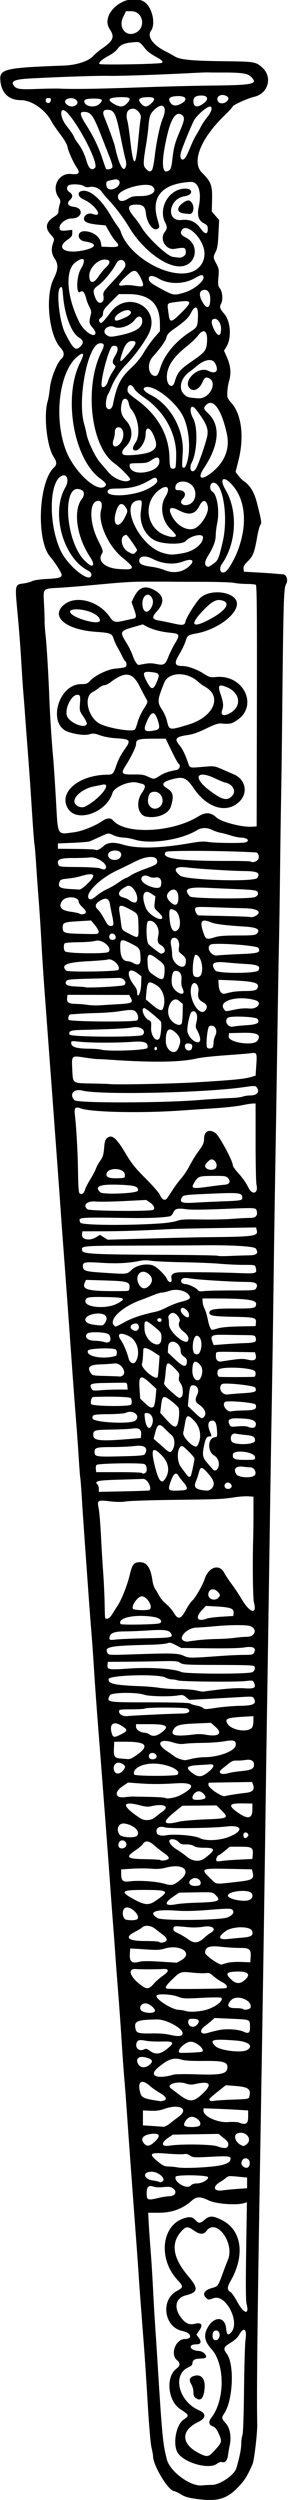 <?xml version="1.0" encoding="UTF-8"?>
<svg version="1.1" viewBox="0 0 254.06 2199.4" xmlns="http://www.w3.org/2000/svg">
<path d="m170.54 2198.1c-4.732-0.72-8.355-1.904-10.817-3.533-2.036-1.347-5.013-2.738-6.616-3.09-5.237-1.15-18.007-22.601-18.086-30.38-0.012-1.204-0.647-4.79-1.411-7.969-0.795-3.309-2.214-19.804-3.318-38.591-1.061-18.047-2.55-40.828-3.309-50.625-3.178-41.023-4.141-53.883-4.634-61.875-0.286-4.641-0.931-13.922-1.433-20.625-0.502-6.703-1.768-23.789-2.813-37.969-1.045-14.18-2.511-34.008-3.257-44.062s-2.008-27.773-2.804-39.375-1.87-25.734-2.386-31.406c-0.517-5.672-1.577-20.438-2.356-32.812s-2.227-32.625-3.217-45-2.06-26.508-2.376-31.406c-0.316-4.898-1.177-16.5-1.914-25.781-0.736-9.281-1.959-25.734-2.716-36.562-1.526-21.818-6.767-90.565-10.435-136.88-1.307-16.5-2.964-39.492-3.683-51.094-0.719-11.602-1.742-26.156-2.273-32.344-0.531-6.188-1.615-20.32-2.409-31.406-0.793-11.086-2.303-32.18-3.354-46.875-1.051-14.695-2.305-33.258-2.785-41.25-0.481-7.992-1.07-15.586-1.311-16.875-0.24-1.289-0.877-9.516-1.415-18.281-0.538-8.766-1.614-23.742-2.392-33.281-0.778-9.539-2.466-32.109-3.751-50.156-1.285-18.047-2.756-38.508-3.268-45.469s-1.361-18.562-1.884-25.781c-0.523-7.219-1.607-21.774-2.408-32.344-0.801-10.57-1.827-24.703-2.281-31.406-0.454-6.703-1.7-24-2.77-38.438-1.07-14.438-2.575-34.898-3.345-45.469s-1.818-24.703-2.33-31.406c-0.512-6.703-1.564-20.836-2.339-31.406-0.774-10.57-2.246-30.398-3.27-44.062-1.024-13.664-2.298-33.281-2.83-43.594s-1.611-26.977-2.397-37.031c-0.787-10.055-1.827-24.609-2.311-32.344-0.484-7.734-1.093-15.117-1.352-16.406-0.448-2.228-1.477-16.368-3.309-45.469-0.454-7.219-1.673-24.094-2.708-37.5-1.035-13.406-2.127-27.961-2.426-32.344s-0.938-12.609-1.419-18.281c-0.481-5.672-1.339-18.539-1.908-28.594s-1.905-27.562-2.97-38.906c-2.736-29.149-2.984-27.882 5.713-29.146 2.38-0.346 5.527-1.238 6.993-1.983 1.597-0.811 6.863-1.565 13.125-1.879 10.28-0.516 12.802-1.216 12.802-3.556 0-1.851-5.842-11.08-10.013-15.818-12.639-14.359-10.408-66.327 3.384-78.808 2.549-2.306 2.453-4.967-0.326-9.056-6.034-8.879-9.078-36.849-5.347-49.129 0.627-2.062 1.508-7.336 1.96-11.719 0.887-8.618 6.265-22.123 10.232-25.692 2.758-2.482 2.49-6.027-0.713-9.419-10.411-11.028-13.936-45.283-6.258-60.822 4.122-8.342 4.335-12.777 0.858-17.893-2.775-4.084-3.174-8.548-1.241-13.893 1.2-3.317 1.143-3.502-2.216-7.22-5.406-5.984-4.241-11.161 3.6-16.007 2.349-1.452 3.266-2.69 3.266-4.411 0-1.316 0.477-3.986 1.061-5.934 0.939-3.133 0.824-3.874-0.995-6.428-6.53-9.171 0.274-21.614 11.184-20.453 6.911 0.735 8.237-0.84 4.838-5.745-2.941-4.244-7.546-14.51-8.095-18.047-0.334-2.15-2.677-6.225-6.47-11.25-3.27-4.333-6.674-9.298-7.564-11.033-5.281-10.295-17.54-18.877-26.963-18.877-10.27 0-16.665-5.578-18.065-15.758-1.615-11.741 1.949-12.679 55.763-14.681 11.493-0.427 22.13-3.955 26.244-8.703 1.289-1.488 4.965-4.519 8.168-6.737 9.292-6.432 10.623-9.929 6.235-16.386-9.232-13.587 13.831-32.796 29.631-24.679 7.269 3.734 11.293 19.403 6.655 25.915-3.63 5.098 1.668 12.519 12.951 18.142 2.498 1.245 6.079 3.213 7.957 4.374 4.769 2.947 14.973 3.93 44.183 4.257 26.131 0.292 27.305 0.483 32.848 5.35 9.641 8.465 5.636 23.152-7.088 25.995-5.291 1.183-18.729 7.24-18.729 8.443 0 0.491-3.201 3.982-7.114 7.758-21.256 20.514-29.447 41.201-20.007 50.525 7.999 7.901 9.182 11.075 8.88 23.841l-0.244 10.312 6.501 7.5-0.609 12.188c-0.47 9.405-1.028 12.997-2.445 15.732-2.354 4.543-2.322 5.108 0.607 10.613 2.244 4.218 2.392 5.181 1.814 11.814-0.565 6.483-0.423 7.5 1.385 9.945 2.228 3.013 2.749 9.884 0.998 13.156-1.646 3.076-1.222 4.481 2.729 9.046 5.705 6.592 6.667 21.323 1.896 29.043l-2.103 3.403 2.522 5.621c3.274 7.296 3.96 14.06 2.089 20.603-1.317 4.604-1.923 9.755-1.677 14.248 0.05 0.914 1.705 3.445 3.678 5.625 8.851 9.778 11.341 29.804 6.234 50.126l-2.626 10.449 2.558 3.354c1.407 1.845 3.561 4.011 4.787 4.814 5.274 3.455 9.087 9.667 11.358 18.5 4.115 16.009 4.474 18.267 3.155 19.857-0.66 0.795-1.958 5.759-2.883 11.03-2.352 13.394-3.561 16.501-8.187 21.039-3.168 3.107-3.984 4.537-3.75 6.571l0.299 2.599 12.188 0.69c6.703 0.379 14.086 0.884 16.406 1.121 2.32 0.237 4.946 0.454 5.835 0.482 3.215 0.102 4.842 5.331 2.728 8.769-2.034 3.309-2.378 15.412-3.431 120.66-0.25 25.008-0.652 54.961-0.893 66.562s-0.66 40.922-0.932 65.156c-0.271 24.234-0.715 53.344-0.987 64.688s-0.912 48.891-1.422 83.438c-0.51 34.547-1.119 73.57-1.353 86.719-0.696 39.136-1.455 88.275-1.919 124.22-0.552 42.771-1.186 84.913-1.828 121.41-0.575 32.676-1.082 65.28-2.349 150.94-0.492 33.258-1.117 74.18-1.389 90.938-0.517 31.868-1.094 71.134-1.912 130.31-0.928 67.134-2.413 162.16-3.786 242.34-3.008 175.62-3.8 242.72-3.204 271.41 0.163 7.866-2.671 31.834-4.157 35.156-4.642 10.376-6.637 13.649-11.587 19.01-11.172 12.097-19.397 14.348-40.624 11.116zm16.316-11.934c6.864 0.107 19.811-8.627 21.601-14.572 2.685-8.919 4.354-17.105 4.354-21.354 0-2.812 0.46-6.3 1.023-7.752 0.651-1.681 1.177-16.432 1.447-40.608 0.233-20.883 0.813-40.45 1.288-43.482 1.463-9.328-1.437-11.74-5.448-4.534-1.464 2.63-3.953 4.968-7.734 7.265-6.254 3.799-6.696 5.118-3.272 9.76 6.9 9.353 5.406 41.241-2.469 52.699-2.34 3.404-2.19 4.253 1.466 8.3 3.748 4.149 5.171 11.984 3.533 19.45-0.537 2.447-1.237 6.452-1.556 8.9-0.602 4.622-2.715 6.848-5.489 5.783-0.775-0.297-2.72 0.428-4.322 1.612-7.045 5.208-28.588-0.781-34.4-9.564-4.684-7.078-1.735-24.636 4.899-29.164 5.436-3.711 5.315-4.118-2.835-9.449-10.93-7.151-12.908-28.444-3.302-35.546 3.371-2.493 3.571-5.056 0.576-7.411-6.343-4.989-1.311-18.679 6.865-18.679 7.281 0 5.646-5.482-2.095-7.028-16.208-3.236-19.684-27.332-5.072-35.16 5.954-3.189 6.023-4.068 0.757-9.671-17.039-18.132-14.424-47.314 4.847-54.087 5.784-2.033 8.282-1.642 11.361 1.776 2.401 2.666 3.939 2.501 7.732-0.83 4.192-3.681 7.245-3.6 15.193 0.402 17.687 8.907 20.653 31.338 7.185 54.321-2.715 4.633-2.571 7.412 0.467 9.038 0.972 0.52 3.698 4.487 6.057 8.815 5.76 10.566 10.679 11.487 7.988 1.495-0.693-2.572-0.802-17.05-0.351-46.541l0.654-42.807-2.731 0.798c-6.782 1.983-24.728 0.589-30.859-2.398-7.609-3.707-10.774-3.642-15.228 0.312-7.825 6.945-17.361 10.464-28.362 10.468h-9.844l0.115 3.281c0.181 5.168 1.111 19.024 2.201 32.812 0.551 6.961 1.395 20.672 1.877 30.469 0.481 9.797 1.309 24.141 1.838 31.875 0.53 7.734 1.396 21.023 1.926 29.531 4.302 69.126 4.9 75.406 8.491 89.142 2.779 10.632 20.645 23.81 30.896 22.789 2.836-0.282 6.766-0.488 8.732-0.458zm0.482-28.27c8.874-9.276 8.967-9.578 5.332-17.384-1.721-3.697-3.033-5.214-5.147-5.951-3.358-1.171-3.776-4.04-1.089-7.476 11.998-15.342 12.128-46.978 0.248-60.226-6.105-6.808-7.189-11.914-3.898-18.365 5.567-10.912 15.639-10.978 16.684-0.11 0.564 5.874 1.738 6.753 4.59 3.438 7.85-9.126-4.924-33.716-15.554-29.941-4.471 1.588-4.706 1.584-6.571-0.104-3.798-3.437-1.678-7.043 5.222-8.88 4.959-1.32 5.304-1.785 9.156-12.344 1.772-4.857 3.889-10.399 4.705-12.316 6.323-14.865-10.297-37.275-18.893-25.474-2.436 3.344-5.963 3.2-11.148-0.454-5.233-3.688-6.77-3.671-10.417 0.117-10.159 10.552-8.403 23.675 5.339 39.906 9.38 11.078 8.973 14.344-2.132 17.113-8.339 2.079-10.531 9.861-5.086 18.061 4.168 6.278 7.866 8.245 13.034 6.933 5.949-1.51 7.597 0.783 4.144 5.765l-2.581 3.724 2.081 2.814c2.71 3.666 1.893 5.762-2.246 5.762-7.895 0-5.856 5.396 2.2 5.822 5.049 0.267 9.041 6.015 4.513 6.497-0.677 0.072-2.857 0.223-4.844 0.336-3.682 0.208-5.254 1.531-5.279 4.442-8e-3 0.953-1.316 2.172-3.156 2.941-14.913 6.231-9.135 30.213 9.171 38.06 6.47 2.773 6.048 6.921-1.05 10.34-15.257 7.35-14.978 19.093 0.646 27.226 6.664 3.469 8.487 3.428 12.027-0.273zm-14.63-48.1c-1.573-1.102-2.084-2.395-2.084-5.28 0-2.192-0.804-5.122-1.886-6.872-2.183-3.533-1.659-5.844 1.606-7.085 6.772-2.575 10.962 1.879 10.132 10.769-0.813 8.71-3.399 11.529-7.769 8.468zm20.406-52.896c1.536-2.869 0.218-6.582-2.335-6.582-2.259 0-3.28 1.581-3.28 5.077 0 3.789 3.841 4.819 5.615 1.505zm-52.958-123.28c3.094-0.747 7.123-1.373 8.953-1.392 5.691-0.057 7.603-4.288 3.233-7.152-1.855-1.216-3.578-1.405-8.237-0.906-3.496 0.374-6.951 0.228-8.497-0.36-4.285-1.629-6.233 0.073-6.233 5.449 0 6.495 0.726 6.789 10.781 4.361zm69.375-7.862 8.438-0.594v-4.688-4.688l-8.252-0.821c-7.541-0.75-8.429-0.662-10.312 1.02-1.133 1.013-3.601 2.762-5.484 3.887-6.804 4.066-5.355 8.294 2.454 7.162 2.595-0.376 8.516-0.952 13.156-1.278zm-41.25-2.938c1.155-1.276 2.888-1.875 5.425-1.875 4.434 0 10.277-3.251 9.848-5.479-0.374-1.942-27.857-2.362-28.596-0.437-1.792 4.671 9.938 11.531 13.323 7.791zm-24.978-3.647c3.54-2.243-3.479-8.54-9.519-8.54-8.463 0-7.4 6.498 1.268 7.752 2.74 0.396 5.185 0.924 5.433 1.172 0.64 0.64 1.357 0.542 2.817-0.383zm43.098-13.02c11.125-1.108 16.268-3.001 16.887-6.217 0.586-3.041-1.067-3.277-17.16-2.458-15.089 0.768-16.038 0.714-18.527-1.058-1.832-1.304-3.419-1.693-5.26-1.289-1.45 0.319-8.064 0.139-14.697-0.4-15.778-1.281-17.08-0.116-8.08 7.23 4.114 3.357 5.577 4.002 9.3 4.095 2.43 0.061 5.665 0.377 7.189 0.703 4.106 0.878 18.288 0.594 30.349-0.607zm33.912-3.02c0-5.043-5.964-5.994-7.181-1.145-0.455 1.814-0.09 2.813 1.501 4.102 2.854 2.311 5.679 0.84 5.679-2.957zm-18.932-16.066c0.229-1.976-0.601-3.2-4.135-6.094l-4.421-3.621-40.43 0.667-3.896 2.681c-6.841 4.707-6.271 8.12 1.165 6.976 10.262-1.579 37.08-1.19 42.057 0.611 6.402 2.316 9.294 1.951 9.662-1.22zm-64.74-2.971c5.351-5.08 4.327-7.538-2.812-6.752-8.019 0.882-10.632 4.611-6.28 8.963 2.387 2.387 4.892 1.778 9.093-2.21zm80.534 2.66c6.227-4.362-0.291-12.668-7.723-9.842-3.657 1.39-2.145 7.322 2.527 9.911 2.842 1.575 2.849 1.575 5.196-0.069zm-67.326-18.544c2.077-1.676 5.472-4.273 7.545-5.772 9.711-7.02 1.195-11.87-12.432-7.081-3.981 1.399-7.246 1.84-12.155 1.641l-6.712-0.272v6.562 6.562l7.969 0.528c4.383 0.291 8.878 0.607 9.989 0.703 1.111 0.096 3.72-1.196 5.796-2.872zm26.352 1.701c2.648-3.19-4.72-9.147-8.937-7.225-2.756 1.256-5.446 5.318-4.74 7.158 0.748 1.949 12.068 2.005 13.677 0.068zm42.706-7.56v-5.625l-9.844-0.6c-5.414-0.33-14.273-0.752-19.688-0.938l-9.844-0.337v2.313c0 4.766 12.463 10.432 21.562 9.803 4.275-0.296 8.508-0.105 9.844 0.442 5.916 2.426 7.969 1.123 7.969-5.058zm-74.766-14.185c3.698-0.991 2.48-3.708-3.063-6.837-2.845-1.606-6.747-4.327-8.672-6.047-7.64-6.83-11.465-4.085-8.613 6.183 1.043 3.757 3.354 4.885 13.083 6.389 2.32 0.359 4.43 0.703 4.688 0.765 0.258 0.062 1.418-0.142 2.578-0.453zm61.41-0.978c13.658-0.472 13.839-0.506 14.398-2.736 1.639-6.529-0.804-8.369-12.297-9.264l-8.441-0.657-7.262 5.726c-3.994 3.149-7.262 6.069-7.262 6.487 0 1.591 1.493 2.136 4.213 1.539 1.55-0.34 9.042-0.833 16.65-1.096zm-26.237-5.793c8.404-8.191 5.669-10.888-7.853-7.744-2.338 0.544-4.626 0.366-7.412-0.576-7.534-2.547-17.905 0.737-13.302 4.212 1.185 0.894 4.294 3.258 6.91 5.253 9.597 7.318 13.166 7.13 21.656-1.145zm-26.108-16.199c1.597-0.464 11.097-0.561 21.259-0.217 21.176 0.717 26.159-0.511 26.159-6.443 0-4.526-4.134-5.559-21.445-5.356-8.708 0.102-15.977-0.253-17.924-0.876-7.82-2.501-12.566-1.051-21.803 6.66-8.682 7.248-1.284 10.6 13.753 6.232zm-21.614-8.382c4.274-3.362 2.858-5.633-4.354-6.986-5.665-1.063-8.034 2.287-4.841 6.846 1.864 2.662 5.912 2.724 9.195 0.141zm15.567-14.06c7.299-5.77 6.41-7.038-4.678-6.671-4.888 0.162-11.098-0.143-13.801-0.677-5.781-1.143-7.565-0.654-8.3 2.274-1.158 4.613 2.747 7.48 7.049 5.178 1.266-0.678 2.454-0.331 4.808 1.406 4.819 3.555 9.056 3.126 14.921-1.51zm30.731 2.362c3.93-1.214-4.376-8.858-9.625-8.858-5.033 0-13.275 8.292-9.593 9.652 1.262 0.466 17.283-0.195 19.219-0.793zm40.209-1.618c5.804-3.587 1.111-7.444-10.076-8.281-20.902-1.563-23.719-0.784-17.966 4.968 3.887 3.887 23.387 6.19 28.043 3.313zm-57.028-14.436c0.617-4.33-14.22-12.511-22.466-12.39-17.461 0.258-20.347 1.411-19.175 7.661 0.821 4.378 2.342 4.858 14.632 4.62 5.906-0.115 12.094 0.341 15.469 1.138 7.818 1.847 11.174 1.547 11.54-1.03zm31.116-2.836c7.206-1.633 18.127-0.994 23.04 1.349 4.224 2.014 5.555 0.734 5.301-5.101-0.256-5.89 0.33-5.661-16.437-6.423l-14.815-0.674-2.529 2.291c-1.391 1.26-4.111 3.448-6.044 4.863-5.438 3.979-3.753 8.03 2.499 6.01 1.59-0.514 5.633-1.556 8.985-2.316zm-18.344-4.898c2.854-3.154 1.573-5.226-3.231-5.226-3.678 0-4.244 0.271-4.512 2.161-0.644 4.543 4.546 6.598 7.743 3.065zm-37.245-11.951c0.799-2.083-4.895-6.869-8.172-6.869-5.038 0-6.66 5.682-2.098 7.348 4.27 1.56 9.583 1.312 10.27-0.479zm42.356-0.487c9.06-1.633 18.973-8.517 16.223-11.267-0.47-0.47-7.801-0.456-17.14 0.032-15.218 0.795-16.635 0.728-21.006-1.005-5.588-2.216-18.312-2.835-18.974-0.924-1.047 3.024 13.558 12.315 19.65 12.5 1.69 0.052 4.128 0.431 5.417 0.844 3.52 1.127 8.917 1.066 15.829-0.18zm42.135-2.934c1.224-6.457-12.205-11.457-17.086-6.362-4.518 4.716-3.228 7.132 3.808 7.132 3.179 0 6.117 0.336 6.529 0.748 1.41 1.409 6.407 0.285 6.749-1.518zm-21.677-16.866c1.859-1.158 0.29-3.412-3.825-5.495-2.128-1.077-5.427-3.357-7.331-5.066-2.861-2.567-4.002-3.022-6.562-2.621-1.705 0.268-7.108 0.077-12.006-0.425-10.411-1.065-10.626-0.991-18.047 6.243-5.222 5.09-6.403 7.163-4.453 7.813 1.942 0.647 51.143 0.224 52.225-0.45zm-63.782-3.791c1.974-2.246 5.616-5.447 8.095-7.113 5.648-3.797 5.715-6.264 0.16-5.909-5.448 0.348-20.099 0.377-23.768 0.047-7.17-0.645-6.272 5.354 1.827 12.204 7.121 6.022 8.981 6.127 13.687 0.772zm79.923-3.031c6.359-5.351 3.444-8.189-7.907-7.699-8.055 0.348-8.95 1.992-3.752 6.894 4.194 3.955 7.632 4.192 11.658 0.804zm-14.772-15.427c2.213-0.596 7.618-0.936 12.012-0.755l7.988 0.328 0.28-3.805c0.569-7.745-0.582-8.852-9.2-8.852-4.158 0-11.538-0.444-16.401-0.986-10.928-1.218-14.47 0.075-14.509 5.297-0.016 2.172 12.646 11.018 14.693 10.265 0.612-0.225 2.924-0.897 5.137-1.493zm-77.713-0.951c2.43-0.675 8.152-0.694 18.281-0.062l14.744 0.92 3.984-2.316c10.641-6.187-1.066-14.188-14.794-10.111-3.948 1.172-7.119 1.375-14.021 0.897-4.905-0.34-10.607-0.702-12.669-0.805l-3.75-0.188-0.29 4.552c-0.452 7.104 1.792 8.978 8.514 7.111zm23.923-19.191c0.189-1.323-0.953-2.814-3.75-4.893-2.212-1.645-5.087-3.859-6.388-4.919-3.526-2.874-8.927-3.494-11.343-1.302-1.071 0.972-3.671 2.611-5.777 3.642-10.436 5.11-7.271 8.438 8.027 8.438 6.474 0 12.107 0.336 12.519 0.748 1.526 1.525 6.428 0.275 6.713-1.712zm32.994-1.723c1.98-1.789 4.428-3.695 5.44-4.237 6.263-3.352 2.315-7.093-5.963-5.651-3.943 0.687-9.023 0.845-13.446 0.419-12.589-1.213-12.701-1.203-13.035 1.153-0.246 1.732 0.529 2.511 4.219 4.243 2.486 1.167 6.418 3.517 8.739 5.222 5.248 3.857 8.831 3.564 14.047-1.149zm34.082-0.284c7.644-0.613 9.702-2.085 8.301-5.936-1.555-4.276-17.167-4.195-23.175 0.12-7.337 5.269-6.661 7.905 1.796 7.011 3.152-0.333 9.037-0.871 13.078-1.196zm-93.674-15.88c4.426-1.698-2.743-10.681-8.525-10.681-3.66 0-4.87 6.32-1.93 10.078 0.947 1.21 7.836 1.608 10.454 0.603zm80.361-1.935c4.56-1.825 6.311-4.583 4.229-6.665-1.31-1.31-3.259-1.307-20.013 0.029-13.167 1.05-21.627 1.257-29.106 0.712-19.023-1.386-25.676 1.201-16.878 6.564 4.047 2.467 55.332 1.936 61.769-0.639zm-45.022-11.601c2.777-0.539 11.314-1.157 18.971-1.373 18.574-0.523 20.901-1.611 15.1-7.061-2.333-2.192-2.707-2.236-17.109-1.986l-14.724 0.255-5.021 3.412c-8.796 5.977-7.642 8.778 2.784 6.754zm-18.783-2.76c13.123-8.875 12.276-9.747-9.522-9.808-19.994-0.055-21.872 1.246-10.761 7.459 10.669 5.967 14.31 6.388 20.284 2.348zm82.706-0.875c2.79-1.061 3.785-3.357 2.496-5.765-2.287-4.274-22.643-2.057-20.977 2.284 1.092 2.846 13.836 5.246 18.48 3.481zm-42.644-14.778c0.434-3.047-3.798-5.607-6.919-4.185-5.361 2.443-3.418 6.971 2.796 6.516 3.12-0.229 3.885-0.661 4.123-2.331zm-17.668-3.228c9.602-8.023 2.152-14.388-12.446-10.634-4.821 1.239-8.181 1.492-13.712 1.031-4.03-0.336-11.598-0.331-16.818 0.011l-9.491 0.622v3.079c0 7.063 1.23 8.239 7.761 7.415 8.371-1.056 23.774 0.073 31.145 2.282 5.702 1.709 7.598 1.177 13.561-3.806zm51.577 1.769c11.777-1.314 13.383-2.455 11.881-8.44l-0.595-2.369-19.931-0.41c-25.12-0.517-25.662-0.254-16.884 8.211 6.123 5.905 2.937 5.529 25.528 3.009zm-0.45-19.334 12.188-0.594 0.289-3.476c0.547-6.593-0.526-7.305-11.001-7.305h-9.24l-4.538 3.75c-2.496 2.062-4.847 3.75-5.225 3.75-1.147 0-2.758 3.719-2.084 4.81 0.4 0.647 1.877 0.772 4.028 0.34 1.868-0.375 8.881-0.949 15.584-1.275zm-61.595-1.216c0.188-0.994-1.337-2.665-4.211-4.611-2.478-1.679-6.29-4.668-8.47-6.644-4.639-4.205-7.957-4.65-10.114-1.357-0.806 1.23-3.795 3.783-6.643 5.673-9.136 6.066-7.558 7.519 8.4 7.739 7.145 0.099 13.247 0.435 13.56 0.748 1.235 1.235 7.184 0 7.478-1.548zm31.703-0.01c9.75-7.334 9.7-9.216-0.241-9.216-4.904 0-7.665-0.46-9.334-1.553-1.49-0.976-4.024-1.494-6.824-1.395-3.663 0.13-4.848-0.261-6.667-2.197-2.274-2.421-6.871-3.211-8.005-1.376-0.999 1.616 2.25 5.59 6.74 8.245 2.32 1.372 6.108 4.077 8.418 6.01 5.162 4.321 11.369 4.899 15.913 1.481zm-70.828-9.249c2.044-1.094 2.378-3.715 0.688-5.404s-4.311-1.355-5.404 0.688c-1.983 3.706 1.01 6.699 4.716 4.716zm93.118-9.911c12.43-5.218 10.549-10.383-3.193-8.764-12.252 1.444-50.296 1.995-54.113 0.784-5.086-1.613-8.578 0.711-7.268 4.838 0.694 2.186 4.006 2.925 9.023 2.013 6.786-1.233 24.691 0.335 28.737 2.517 5.381 2.901 18.173 2.239 26.815-1.388zm15.57 0.103c0.908-1.093 0.918-1.707 0.046-2.757-1.4-1.687-3.796-0.869-3.796 1.295 0 3 1.869 3.729 3.75 1.462zm-97.688-0.656c3.504-3.504-2.365-9.44-10.663-10.787-5.478-0.889-8.107 4.771-4.565 9.828 1.678 2.396 13.073 3.113 15.228 0.959zm37.219-12.449c3.094-0.746 13.328-1.65 22.742-2.008 20.734-0.788 21.383-1.129 14.83-7.782l-4.453-4.521-15.153 0.141-15.153 0.141-7.266 5.901c-10.96 8.901-9.534 11.503 4.453 8.128zm-20.892-4.064c1.694-1.451 4.451-3.589 6.126-4.751 6.767-4.694 1.407-7.369-9.648-4.814-2.797 0.646-5.251 0.489-9.375-0.599-17.166-4.531-17.392 0.01-0.556 11.157 3.898 2.581 9.789 2.146 13.453-0.992zm85.58-6.852v-5.042l-9.141-0.129c-11.439-0.161-12.505 1.754-4.27 7.671 9.379 6.738 13.411 5.986 13.411-2.5zm-41.751-9.69c1.424-1.715-2.574-6.133-5.55-6.133-3.381 0-6.993 4.925-5.043 6.875 1.224 1.224 9.438 0.649 10.592-0.742zm-22.467-2.42c14.46-7.338 13.405-11.707-2.597-10.756-14.532 0.864-22.316 0.866-33.966 0.01l-8.906-0.656-4.688 3.142c-7.85 5.261-6.784 10.904 1.839 9.731 2.598-0.353 5.989-0.603 7.536-0.554 1.547 0.049 8.367 0.187 15.156 0.308 6.789 0.12 12.673 0.549 13.076 0.952 1.078 1.078 8.764-0.255 12.549-2.175zm47.344-0.853c3.094-0.496 8.074-1.165 11.067-1.486 6.064-0.651 8.01-2.91 6.325-7.341l-0.843-2.217-18.587 0.281c-10.223 0.154-18.933 0.308-19.355 0.342-0.423 0.034-0.634 1.011-0.469 2.171 0.395 2.778 11.683 10.364 14.362 9.652 1.031-0.274 4.406-0.904 7.5-1.401zm-49.133-17.571c3.819-3.819-9.201-9.665-21.526-9.665-10.302 0-18.61 4.767-16.747 9.609 0.597 1.553 36.723 1.605 38.273 0.055zm27.074-2.231c5.476-4.329 6.059-7.118 1.409-6.737-1.533 0.126-6.04 0.407-10.015 0.625-10.656 0.584-11.93 2.297-5.287 7.109 5.273 3.82 8.051 3.62 13.894-0.998zm17.847 0.954c1.801-0.543 7.06-1.363 11.686-1.821 8.668-0.859 10.808-1.996 10.808-5.741 0-3.305-2.759-4.802-7.416-4.026-2.366 0.395-5.899 0.632-7.851 0.527-2.726-0.146-4.356 0.465-7.031 2.636-1.915 1.555-4.502 3.61-5.748 4.567-4.546 3.491-1.122 5.87 5.553 3.857zm-92.861-2.452c2.332-2.964 2.123-4.064-1.117-5.891-3.732-2.104-7.278-0.156-7.278 3.998 0 5.284 4.864 6.381 8.395 1.893zm60.512-10.173c3.094-0.747 8.023-1.365 10.954-1.373 12.846-0.036 27.161-5.438 27.765-10.479 0.507-4.23-1.75-5.034-9.945-3.542-3.966 0.722-12.485 1.361-18.93 1.419-6.445 0.058-13.703 0.406-16.129 0.773-3.293 0.498-6.003 0.175-10.696-1.275-11.365-3.51-14.834 1.08-5.551 7.345 2.276 1.536 5.38 3.711 6.899 4.834 2.227 1.647 6.221 3.151 9.54 3.594 0.258 0.035 3-0.549 6.094-1.296zm-51.562-1.321c14.738-9.441 12.856-13.66-6.094-13.66h-10.781l-0.281 5.941c-0.341 7.202 0.491 8.386 6.215 8.841 2.408 0.192 5.222 0.423 6.253 0.514s3.141-0.645 4.688-1.636zm19.925 0.728c1.648-1.648-0.335-4.544-3.112-4.544-2.483 0-3.773 1.89-2.88 4.219 0.638 1.662 4.449 1.869 5.992 0.325zm-30.675-20.966c6.04-3.061 6.023-4.024-0.142-7.768-6.705-4.072-10.371-1.215-8.302 6.469 1.167 4.333 2.157 4.485 8.444 1.299zm34.327-0.68c8.88-6.085 6.645-8.21-8.632-8.21h-12.601v2.32c0 2.547 3.851 5.157 7.688 5.21 1.186 0.016 2.975 0.649 3.976 1.406 2.596 1.963 6.025 1.703 9.57-0.726zm31.267 0.693c2.32-0.295 6.267-0.145 8.771 0.334 11.358 2.173 15.476-0.91 8.972-6.716l-4.149-3.705-13.352 0.564c-14.362 0.607-17.664 1.544-19.853 5.633-2.756 5.149 2.12 6.116 19.611 3.89zm49.575-5.576c0.826-0.826 1.422-3.23 1.458-5.878l0.061-4.48-3.75 0.205c-19.939 1.093-21.724 1.675-19.257 6.285 3.034 5.669 17.147 8.209 21.489 3.867zm-86.138-11.765c11.086-0.512 22.384-0.932 25.108-0.934 5.42 0 7.59-2.022 4.558-4.239-1.702-1.245-35.912-1.336-37.91-0.101-0.572 0.353-5.911 0.65-11.866 0.66-9.86 0.016-10.827 0.171-10.827 1.733 0 2.981 3.705 4.798 8.438 4.139 1.289-0.179 11.414-0.745 22.5-1.258zm56.25-6.138c5.414-0.779 14.423-1.486 20.019-1.571 11.379-0.172 14.322-1.745 11.862-6.342-1-1.869-1.587-1.959-9.676-1.473-4.736 0.284-17.354 0.987-28.04 1.562l-19.429 1.045-2.757-2.32c-2.523-2.123-3.183-2.251-7.759-1.508-7.015 1.138-24.966 0.736-28.98-0.649-7.097-2.449-29.244-2.143-30.522 0.421-3.115 6.248-3.452 6.188 35.058 6.231 23.707 0.026 35.12 0.365 35.986 1.066 0.698 0.565 3.023 1.316 5.167 1.669 2.144 0.353 4.675 1.231 5.625 1.951 2.139 1.621 1.587 1.624 13.446-0.083zm2.091-15.965c8.089-0.938 16.407-1.343 21.039-1.024 8.908 0.612 10.803-0.386 8.854-4.662-1.08-2.37-1.24-2.407-7.404-1.708-8.656 0.98-57.024 0.53-59.885-0.557-1.275-0.485-3.577-0.881-5.116-0.881-1.539 0-4.148-0.738-5.798-1.641-6.173-3.376-49.661-2.208-50.167 1.347-0.599 4.207 5.177 5.434 29.823 6.338 4.383 0.161 11.133 0.785 15 1.387s11.672 1.091 17.344 1.086c5.672-0.01 12.633 0.56 15.469 1.256s5.675 1.118 6.31 0.939c0.635-0.179 7.174-1.024 14.531-1.877zm27.612-14.983c2.168-0.443 3.486-3.03 2.651-5.204-0.413-1.075-5.966-1.317-31.682-1.376-28.954-0.067-31.375-0.199-33.892-1.848-2.45-1.605-4.208-1.741-18.262-1.409-8.553 0.202-22.301 0.401-30.551 0.442l-15 0.074-0.282 2.424c-0.519 4.468 0.937 4.755 17.981 3.538 19.018-1.357 40.788 0.027 46.988 2.988 3.564 1.702 54.059 2.003 62.047 0.37zm-26.469-14.537c6.677-0.482 15.627-0.877 19.889-0.877 6.692 0 7.88-0.246 8.716-1.807 2.356-4.403-0.789-6.094-8.754-4.707-3.46 0.603-15.721 0.887-30.601 0.711l-24.828-0.294-4.886-2.567c-4.133-2.171-5.289-2.412-7.5-1.562-1.438 0.552-8.098 1.136-14.801 1.296-36.075 0.863-40.803 1.759-37.899 7.185 1.072 2.003 1.094 2.004 25.58 1.172 31.89-1.084 36.655-0.922 41.862 1.421 4.534 2.041 5.358 2.042 33.223 0.029zm-20.578-13.853c4.125-0.484 11.719-0.948 16.875-1.032 5.156-0.084 12.117-0.544 15.469-1.022 3.352-0.478 8.088-0.878 10.525-0.888 7.499-0.032 9.644-6.894 2.95-9.438-3.141-1.194-18.019-1.117-31.288 0.163-5.93 0.572-13.187 1.096-16.127 1.164-8.37 0.194-16.828 9.417-10.826 11.805 1.16 0.462 2.742 0.679 3.516 0.484 0.773-0.196 4.781-0.751 8.906-1.235zm-45.51-1.634c21.687-0.413 23.429-0.73 21.71-3.941-1.784-3.334-5.63-3.906-20.013-2.978-7.356 0.475-17.144 0.873-21.752 0.883-9.032 0.022-12.717 1.743-12.717 5.942 0 1.71 0.428 1.796 5.859 1.169 3.223-0.371 15.333-0.856 26.912-1.077zm11.057-13.091c3.888-1.212 1.108-4.728-4.473-5.655-16.521-2.746-32.889 0.703-29.484 6.213 0.573 0.927 30.786 0.431 33.957-0.558zm42.126-4.26c1.452-0.563 7.28-1.301 12.952-1.641l10.312-0.617 0.291-2.519c0.453-3.925-2.537-5.142-14.263-5.807l-10.222-0.58-3.606 3.906c-6.155 6.667-3.771 10.48 4.536 7.258zm-83.524-3.898c1.35-2.191 3.442-5.461 4.648-7.266 3.575-5.348 8.681-18.23 10.794-27.23 2.18-9.284 3.744-11.208 9.116-11.208 6.045 0 9.408 5.037 10.977 16.443 0.352 2.558 1.39 5.718 2.307 7.023s2.53 4.047 3.585 6.094c1.055 2.047 3.842 5.315 6.194 7.264 2.352 1.948 5.395 5.452 6.762 7.785 3.677 6.274 6.191 5.634 10.665-2.716 1.883-3.514 4.527-7.311 5.876-8.438 2.367-1.977 9.041-13.646 10.556-18.455 3.409-10.823 13.09-13.955 17.346-5.612 1.018 1.995 4.003 6.499 6.634 10.01 2.631 3.51 6.508 9.336 8.616 12.945 7.261 12.432 13.963 14.308 10.934 3.059-0.933-3.464-1.309-35.402-0.66-56.028 0.138-4.383 0.251-14.508 0.251-22.5v-14.531l-4.684-0.295c-2.576-0.162-8.061 0.233-12.188 0.877-10.455 1.634-14.132 1.787-54.222 2.263-19.508 0.231-38.063 0.838-41.234 1.349-3.946 0.635-8.531 0.602-14.528-0.105-10.805-1.274-11.168-1.034-9.672 6.409 0.601 2.992 1.508 13.877 2.015 24.19 0.507 10.312 1.361 24.445 1.897 31.406s1.116 18.984 1.288 26.719c0.363 16.291 0.071 14.531 2.408 14.531 1.182 0 2.761-1.457 4.318-3.984zm32.648-4.085c4.006-1.537-1.662-11.568-6.557-11.604-3.589-0.026-9.796 8.962-7.662 11.096 1.123 1.123 11.638 1.498 14.219 0.508zm60.947-10.279c1.998-1.998 1.864-2.909-0.828-5.601-3.46-3.46-8.011-1.862-8.011 2.813 0 4.095 5.726 5.901 8.839 2.788zm-60.722-94.456c2.352-2.352-2.021-10.364-5.547-10.164-1.671 0.095-11.397 0.413-21.612 0.706-19.019 0.545-21.775 1.196-18.583 4.388 0.584 0.584 1.062 2.246 1.062 3.692v2.63l22.179-0.465c12.198-0.256 22.324-0.61 22.501-0.787zm32.964-1.842c0.179-0.936-1.129-3.282-2.959-5.308-1.804-1.997-3.751-4.511-4.328-5.588-1.968-3.677-4.321-2.395-6.481 3.529-3.39 9.297-3.129 9.679 6.385 9.315 5.915-0.226 7.115-0.543 7.384-1.948zm21.731 0.271c3.376-3.376 2.477-7.292-3.102-13.526-5.54-6.191-6.648-6.226-8.158-0.262-0.549 2.17-1.68 5.528-2.513 7.463-2.346 5.449-0.031 7.353 9.788 8.051 1.16 0.082 2.953-0.694 3.984-1.725zm17.812-2.262c0-1.834-2.558-3.662-4.228-3.021-2.322 0.891-2.834 3.536-0.951 4.913 1.927 1.409 5.179 0.221 5.179-1.892zm-59.342-5.473c5.118-6.757 4.241-14.729-2.372-21.562-8.078-8.347-9.799-5.883-6.205 8.88 3.06 12.569 5.703 16.477 8.576 12.683zm23.326-3.641c0.591-0.957 3.2-13.309 3.203-15.165 2e-3 -1.308-9.582-10.96-10.883-10.96-4.408 0-5.234 12.85-1.177 18.317 1.735 2.338 3.924 5.291 4.864 6.561 1.871 2.529 2.986 2.877 3.994 1.247zm56.675-0.875c1.366-2.552-1.082-6.496-4.04-6.508-1.148 0-4.286-0.272-6.972-0.595-6.028-0.724-8.461 2.2-5.539 6.658 2.171 3.314 14.834 3.654 16.551 0.444zm-97.142-1.444c2.246-0.862 1.965-6.607-0.384-7.864-2.475-1.325-40.905-0.732-42.29 0.653-0.544 0.544-0.851 2.201-0.682 3.682l0.308 2.692h19.843c10.914 0 20.16 0.316 20.547 0.703 0.848 0.847 0.807 0.845 2.659 0.134zm64.433-4.515c1.779-3.904 0.215-8.833-3.498-11.024-6.03-3.558-5.63-15.228 0.547-15.958 2.208-0.261 2.328-0.564 2.08-5.216-0.399-7.459-1.546-9.778-4.658-9.42-3.228 0.371-3.875 3.89-1.71 9.301 1.843 4.606 1.844 4.589-0.284 4.589-2.406 0-3.351 1.494-4.639 7.337-1.936 8.784-1.53 11.185 2.708 15.996 2.095 2.378 4.221 4.851 4.724 5.495 1.457 1.865 3.607 1.365 4.73-1.1zm32.675-9.414c0-4.669-18.875-7.144-19.525-2.56-0.575 4.054 1.225 4.87 10.734 4.87 8.719 0 8.791-0.019 8.791-2.311zm-97.389-2.524c3.527-5.564 0.082-8.506-8.635-7.375-3.819 0.496-12.871 0.914-20.116 0.93-13.814 0.03-15.422 0.473-15.422 4.248 0 4.233 1.058 4.414 22.859 3.921 15.755-0.357 20.701-0.757 21.314-1.724zm24.954-4.615c2.115-4.145 1.503-10.118-1.273-12.419-1.352-1.121-4.083-3.726-6.069-5.788-4.563-4.739-6.365-3.939-8.329 3.697l-1.388 5.396 3.263 2.828c1.794 1.555 4.883 4.278 6.864 6.05 3.981 3.561 5.214 3.603 6.932 0.236zm21.419-2.864c4.273-6.914 3.15-16.037-2.726-22.14-5.636-5.855-6.809-5.444-8.168 2.865-0.438 2.678-1.083 6.042-1.433 7.475-1.02 4.178 10.325 15.039 12.327 11.8zm50.854-4.379c0.485-3.422-1.265-4.555-8.043-5.208-3.479-0.335-7.474-0.865-8.877-1.177-3.361-0.749-5.406 2.957-3.699 6.704 1.608 3.529 20.113 3.243 20.618-0.319zm-107.65-1.934 7.031-0.592 0.285-2.929c0.442-4.545-1.959-6.353-7.252-5.46-2.356 0.398-10.753 0.818-18.661 0.933-15.243 0.223-16.326 0.537-16.326 4.734 0 5.218 5.792 5.768 34.922 3.314zm16.725-11.886c2.361-5.181-0.055-10.737-4.668-10.737-1.854 0-1.964 0.352-1.454 4.661 0.955 8.064 3.889 10.976 6.121 6.076zm91.546 0.548c1.522-4.795-3.363-6.598-17.876-6.598-5.502 0-7.12 1.817-5.054 5.677 0.983 1.837 1.569 1.948 7.318 1.377 3.591-0.356 7.245-0.219 8.592 0.322 3.798 1.527 6.379 1.241 7.02-0.778zm-68.988-1.207c1.625-4.293 2.138-13.284 0.851-14.911-2.596-3.283-10.329-9.229-12.002-9.229-2.004 0-2.461 1.18-3.33 8.592l-0.623 5.311 5.489 6.085c5.847 6.482 8.328 7.553 9.615 4.153zm-37.083-3.396c5.181-4.299-2.316-10.132-8.659-6.737-0.907 0.485-7.101 0.96-13.766 1.054-15.027 0.214-15.399 0.302-15.399 3.673 0 3.649 33.691 5.439 37.825 2.01zm60.425-3.12c2.832-2.832 1.09-7.318-4.266-10.981-3.431-2.347-3.74-4.189-1.495-8.898 1.91-4.006-8.5e-4 -8.059-3.8-8.059-2.482 0-2.989 1.55-3.961 12.111l-0.568 6.17 5.663 5.391c6.003 5.715 6.65 6.042 8.427 4.266zm35.654-5.827c9.3-0.12 11.303-1.139 10.042-5.109-0.543-1.71-24.506-3.862-26.852-2.411-3.457 2.137 1.44 9.46 5.566 8.322 1.373-0.379 6.433-0.739 11.244-0.802zm-79.756-3.595c0.517-0.644 1.23-4.357 1.583-8.251l0.644-7.079-4.574-4.278c-9.386-8.78-11.136-7.989-10.257 4.635l0.569 8.176 4.201 3.984c4.36 4.135 6.233 4.808 7.833 2.812zm-20.632-1.205c1.359-0.437 1.534-4.037 0.291-6.002-0.733-1.159-17.395-1.675-33.123-1.026-1.537 0.064-2.772 4.441-1.776 6.301 0.915 1.709 29.676 2.313 34.609 0.727zm45.047-7.186c1.867-1.867 1.372-9.046-0.815-11.827-1.471-1.87-1.797-3.228-1.349-5.616 0.537-2.86 0.159-3.581-4.112-7.851-6.098-6.098-6.986-5.693-7.728 3.525-0.329 4.084-0.875 8.094-1.213 8.911-0.721 1.743 0.865 3.736 7.701 9.678 5.373 4.67 5.832 4.864 7.516 3.18zm54.742-3.206c10.464-0.619 12.084-1.4 10.201-4.917-1.027-1.919-27.802-4.643-29.449-2.996-3.525 3.525 0.23 9.793 5.422 9.05 2.091-0.299 8.313-0.811 13.825-1.137zm-110.6-3.169h8.355l-0.294-3.047c-0.267-2.765-0.576-3.042-3.341-2.995-1.676 0.029-8.697 0.134-15.603 0.234-13.493 0.196-14.946 0.778-12.651 5.067 0.954 1.782 1.596 1.889 8.107 1.338 3.889-0.329 10.831-0.598 15.426-0.598zm73.078-11.016c1.761-4.345 1.368-8.398-1.067-10.99-4.41-4.694-6.587-2.84-6.587 5.609 0 7.534 5.277 11.244 7.654 5.381zm-38.29 0c0.226-0.387 0.706-4.734 1.067-9.661l0.655-8.958-5.336-3.464c-5.447-3.535-8.788-4.388-8.983-2.292-0.06 0.644-0.205 3.281-0.323 5.859-0.118 2.578-0.532 5.678-0.921 6.889-1.201 3.739 11.978 14.809 13.841 11.626zm85.146-0.203c1.204-0.063 1.712-3.022 0.808-4.71-1.854-3.465-30.061-4.701-32.458-1.422-1.256 1.718-0.912 5.109 0.618 6.103 0.528 0.343 24.563 0.366 31.032 0.03zm-116.93-0.6c5.525-2.12-0.012-11.912-6.307-11.153-2.677 0.323-8.452 0.703-12.835 0.846-9.173 0.298-11.456 2.405-8.121 7.494 1.522 2.324 1.889 2.396 13.515 2.681 6.572 0.161 12.021 0.385 12.108 0.497 0.087 0.112 0.825-0.053 1.641-0.365zm57.55-12.221c0.232-2.385-0.26-3.335-2.578-4.986-2.098-1.494-2.864-2.788-2.864-4.836 0-8.167-10.612-11.768-11.069-3.756l-0.287 5.039 6.381 5.981c7.21 6.759 9.944 7.43 10.417 2.557zm-45.125-0.57c4.482-7.091 1.539-18.548-5.708-22.226-8.042-4.082-11.444-2.403-7.225 3.566 2.17 3.071 5.311 10.535 6.67 15.848 1.055 4.127 4.466 5.658 6.264 2.812zm86.557-1.716c6.181-0.836 8.988-0.819 12.513 0.078 5.487 1.396 7.84-0.036 6.81-4.141l-0.608-2.423-12.17-0.198c-24.013-0.391-21.976-0.598-22.306 2.261-0.496 4.3 1.384 6.649 4.829 6.032 1.63-0.292 6.549-1.016 10.932-1.609zm-104.3-3.253c1.5-0.464 1.53-4.777 0.039-5.699-2.736-1.691-23.347-0.965-24.322 0.857-2.731 5.103 13.184 8.276 24.284 4.842zm74.134-3c3.092-6.036 1.509-14.766-2.677-14.766-2.577 0-4.412 9.745-2.691 14.297 0.954 2.523 4.172 2.804 5.368 0.469zm-33.77-11.711c0.352-5.475 0.071-5.957-6.6-11.358-7.844-6.35-8.647-6.089-8.242 2.678 0.496 10.749 14.195 18.761 14.842 8.68zm73.199 3.45c9.601-0.312 10.966-0.931 10.054-4.561-0.599-2.386-0.71-2.413-10.197-2.513-5.275-0.055-13.388-0.171-18.029-0.258-10.815-0.202-12.059 0.626-9.815 6.528l0.966 2.541 9.112-0.725c5.012-0.399 13.07-0.854 17.908-1.011zm-119.5-0.98c1.826-0.701 1.927-4.09 0.193-6.462-1.712-2.342-17.61-3.017-19.429-0.825-2.476 2.983 0.431 5.968 5.933 6.092 2.718 0.061 6.208 0.433 7.755 0.827 3.943 1.003 3.901 1 5.548 0.368zm69.777-1.071c1.246-2.377-0.182-5.297-4.021-8.225-3.79-2.891-4.936-5.893-3.369-8.822 1.175-2.195-3.028-7.562-5.922-7.562-2.037 0-4.555 2.82-3.943 4.416 0.287 0.749 0.523 3.355 0.523 5.79 0 6.285 14.462 18.734 16.731 14.403zm-43.956-10.033c1.518-1.829 0.336-5.201-1.824-5.201-4.538 0-6.496 3.549-3.06 5.55 2.281 1.329 3.569 1.237 4.885-0.349zm70.674-0.975c3.074-0.89 9.947-1.492 18.894-1.657l14.062-0.258 0.282-2.877c0.454-4.623-0.738-4.938-20.206-5.336-17.422-0.356-20.858-0.944-20.858-3.568 0-2.993 4.624-3.785 21.611-3.702 18.06 0.088 19.639-0.252 19.639-4.233 0-3.419-9.007-4.57-36.094-4.611l-11.25-0.017 0.131 2.977c0.072 1.637 0.857 4.379 1.745 6.094 0.888 1.714 2.188 6.013 2.89 9.552 1.134 5.72 2.556 9.034 3.877 9.034 0.244 0 2.618-0.629 5.276-1.399zm-82.296-5.584c6.893-3.727 15.733-6.647 27.259-9.003 2.135-0.436 6.576-2.223 9.869-3.97 3.293-1.747 9.069-3.932 12.835-4.854 7.638-1.872 8.869-3.285 5.75-6.604-3.299-3.511-10.819-4.849-16.457-2.929-2.472 0.842-5.482 1.531-6.689 1.531-1.208 0-4.824 1.091-8.036 2.425-3.212 1.334-7.95 3.179-10.528 4.1-16.13 5.762-28.191 16.906-23.898 22.079 1.539 1.855 1.11 1.975 9.895-2.775zm-18.461 1.972c4.79-5.772 1.711-10.028-6.728-9.301-11.365 0.98-13.474 8.203-2.827 9.684 7.216 1.003 8.445 0.954 9.554-0.383zm50.745-3.95c0-0.743-0.844-1.351-1.875-1.351-2.046 0-2.594 2.398-0.703 3.077 1.586 0.569 2.578-0.095 2.578-1.726zm24.01-5.489c-0.667-2.658-4.625-5.74-6.157-4.793-1.854 1.146-0.972 4.083 1.968 6.557 3.348 2.817 5.147 2.059 4.188-1.764zm-62.916-8.778c8.146-4.449 6.684-5.327-9.375-5.634-16.424-0.314-18.049-0.046-18.84 3.108-1.515 6.035 18.507 7.828 28.215 2.526zm10.594-13.407c0.65-5.59-1.327-6.242-20.709-6.823l-17.615-0.528-1.051 2.306c-3.027 6.643 3.233 7.956 35.813 7.507 2.814-0.038 3.321-0.389 3.562-2.462zm90.286 1.948c19.502 0 20.508-0.088 21.465-1.875 2.153-4.023-0.194-5.625-8.236-5.622-11.185 0-41.133-1.782-48.831-2.912-5.902-0.866-7.122-0.803-8.357 0.432-1.815 1.815-0.104 4.341 2.961 4.373 2.714 0.028 9.185 3.058 10.864 5.087 1.087 1.313 2.227 1.538 5.521 1.086 2.283-0.313 13.359-0.569 24.613-0.569zm-72.709-4.356c3.205-3.459 2.995-7.079-0.585-10.092-6.757-5.686-13.19 1.631-8.376 9.526 2.344 3.845 5.725 4.059 8.961 0.566zm19.533-5.803c-0.829-4.146 1.494-5.766 8.38-5.843 14.719-0.163 36.191 0.124 50.067 0.67 16.651 0.655 17.146 0.504 15.808-4.827-0.581-2.315-0.704-2.342-10.648-2.35-5.533 0-14.912-0.444-20.842-0.977s-20.695-1.135-32.812-1.339-24.562-0.775-27.656-1.27c-3.259-0.522-7.202-0.566-9.375-0.104-10.254 2.178-21.089 2.767-34.642 1.883-14.539-0.948-16.452-0.635-16.452 2.688 0 4.27 1.861 4.953 16.014 5.877 24.31 1.587 22.509 1.768 27.431-2.765 4.656-4.288 14.972-5.734 19.837-2.779 3.709 2.252 9.707 8.389 10.815 11.065 1.562 3.77 4.826 3.827 4.075 0.071zm68.25-20.732c7.026-0.053 8.835-1.827 6.107-5.99-1.351-2.062-23.046-3.248-51.279-2.802-2.836 0.045-26.523 0.142-52.637 0.215-50.637 0.143-50.556 0.135-49.14 4.595 0.861 2.712 10.996 3.23 68.311 3.491 27.742 0.126 50.727 0.517 51.077 0.867 0.35 0.35 5.285 0.419 10.966 0.153 5.681-0.266 13.148-0.505 16.594-0.53zm-134.58-16.061 3.158-1.951 3.436 2.123 3.436 2.124 36.642-1.036c20.153-0.57 42.338-1.089 49.299-1.155 43.714-0.41 46.88-0.834 45.557-6.103l-0.623-2.484-34.42 0.543c-18.931 0.299-36.951 0.676-40.045 0.839-25.548 1.343-44.94 1.985-60.469 2.001l-18.281 0.019-0.309 2.711c-0.536 4.695 6.668 6.048 12.621 2.369zm57.533-12.109c5.414-0.395 11.606-1.388 13.759-2.207 3.179-1.209 7.057-1.429 20.625-1.169 9.19 0.176 21.772-0.078 27.96-0.564 6.188-0.486 13.239-0.854 15.671-0.818 4.934 0.073 6.988-1.991 5.979-6.01-0.777-3.097-0.378-3.072-29.619-1.862-17.462 0.722-28.773 0.798-32.648 0.22-7.583-1.133-9.95-0.504-11.415 3.033-0.659 1.59-2.049 3.012-3.166 3.235-5.532 1.109-18.753 1.669-34.334 1.456-48.224-0.661-46.34-0.836-44.438 4.119 0.882 2.298 43.299 2.634 71.626 0.567zm-7.734-11.769c2.395-0.74 1.157-4.154-2.348-6.474l-3.52-2.329-19.214 0.983c-10.568 0.541-21.894 0.723-25.169 0.405-7.66-0.743-11.815 3.139-7.337 6.856 1.8 1.494 52.958 1.99 57.588 0.559zm60.234-7.502c17.601-0.65 18.75-0.848 18.75-3.228 0-4.305-2.565-4.66-26.25-3.638-25.466 1.099-25.859 1.153-27.226 3.705-2.121 3.963 0.323 4.932 10.803 4.281 5.165-0.321 15.931-0.825 23.923-1.12zm-47.815-2.528c0.555-0.644 2.75-3.914 4.879-7.266 2.129-3.352 5.631-8.068 7.783-10.48 2.152-2.413 5.514-7.475 7.471-11.25 1.957-3.775 5.12-8.973 7.029-11.551 4.779-6.452 5.653-8.295 5.653-11.917 0-6.886 4.63-9.15 10.244-5.008 3.229 2.382 15.069 24.316 15.069 27.916 0 0.96 1.794 3.732 3.986 6.159 4.843 5.362 7.317 8.848 9.972 14.051 3.5 6.86 8.89 4.647 6.972-2.862-0.425-1.664-0.773-18.424-0.773-37.244v-34.219l-2.812 0.109c-1.547 0.06-5.977 0.777-9.844 1.592-3.867 0.815-14.414 1.954-23.438 2.53-9.023 0.576-22.102 1.456-29.062 1.957-35.362 2.541-80.166 1.592-89.331-1.892-4.405-1.675-5.614-0.469-4.995 4.981 1.403 12.338 2.572 33.16 2.825 50.328 0.211 14.304 0.575 19.043 1.507 19.619 2.003 1.238 3.58 0.049 4.778-3.603 0.619-1.888 2.751-6.013 4.738-9.167 1.987-3.154 4.098-7.162 4.691-8.906 0.593-1.744 2.347-4.96 3.897-7.147 2.322-3.276 2.921-5.234 3.403-11.126 0.481-5.882 0.961-7.456 2.706-8.868 4.204-3.404 7.935-0.325 16.054 13.253 5.623 9.403 8.526 13.03 17.931 22.401 6.172 6.149 11.832 12.642 12.579 14.428 1.72 4.116 4.179 5.403 6.088 3.185zm-25.487-6.972c0.536-3.763-2.808-4.744-17.768-5.21-16.028-0.5-20.726 1.496-15.596 6.625 2.352 2.352 33.013 1.051 33.364-1.415zm62.976-3.559c5.422-0.765 11.545-1.503 13.607-1.641 4.378-0.292 5.574-3.114 2.587-6.101-1.524-1.524-3.198-1.735-13.091-1.655-12.302 0.1-12.934 0.323-16.269 5.718-3.414 5.523-2.242 5.851 13.166 3.678zm-74.518-10.239c0-6.375-15.339-7.118-16.238-0.787-0.409 2.878 2.523 3.948 10.144 3.705 6.057-0.194 6.094-0.211 6.094-2.918zm79.28-5.279c3.421-1.831 1.113-8.405-2.951-8.405-1.569 0-5.548 4.077-5.548 5.684 0 2.913 5.093 4.543 8.499 2.72zm-14.593-60.567c10.828-0.854 23.484-1.656 28.125-1.782 4.641-0.126 9.625-0.697 11.077-1.268 1.452-0.571 4.48-1.038 6.73-1.038 6.014 0 8.599-3.131 5.773-6.995-1.213-1.659-1.696-1.668-11.953-0.229-35.734 5.014-126.88 6.889-142.1 2.923-7.48-1.948-11.736 3.419-6.756 8.52 2.511 2.571 75.956 2.483 109.11-0.131zm-1.875-15.64c31.774-1.899 42.728-2.944 48.281-4.606l4.219-1.263 0.626-9.336c0.718-10.708 0.504-11.153-4.998-10.396-2.236 0.308-12.503 1.149-22.816 1.868s-21.492 1.966-24.844 2.769c-13.863 3.321-39.141 3.682-76.406 1.09-4.641-0.323-9.492-0.569-10.781-0.547-1.289 0.022-6.551-0.604-11.693-1.39-11.653-1.782-11.434-1.998-10.807 10.674 0.612 12.381-0.135 11.85 17.156 12.178 7.838 0.149 14.855 0.36 15.593 0.469 5.155 0.762 54.873-0.219 76.469-1.51zm-15.825-29.698c2.762-6.088 2.399-9.428-1.443-13.271-6.372-6.372-9.45-4.189-9.45 6.701 0 8.351 7.918 13.126 10.893 6.569zm-27.008-0.645c0.686-4.817-2.68-6.111-13.71-5.273-13.027 0.991-37.124 0.938-46.347-0.101-7.036-0.793-7.266-0.756-7.266 1.17 0 3.354 4.419 4.838 14.719 4.943 5.053 0.051 10.242 0.411 11.531 0.798 6.33 1.904 40.767 0.615 41.073-1.537zm8.146-0.292c-0.454-0.734-0.993-0.788-1.618-0.163-0.516 0.516-0.631 1.433-0.257 2.038 0.454 0.734 0.993 0.788 1.618 0.163 0.516-0.516 0.631-1.433 0.257-2.038zm31.231-0.202c0.237-2.052-0.162-2.66-2.056-3.135-2.836-0.712-4.331 0.071-4.331 2.267 0 4.394 5.888 5.195 6.387 0.868zm18.356-0.344c0.313-0.816 0.569-2.735 0.569-4.265s0.667-4.072 1.482-5.649c2.605-5.038-0.957-10.507-5.348-8.21-1.502 0.786-3.085 15.453-1.99 18.436 0.618 1.682 4.611 1.447 5.286-0.311zm-11.375-7.694c-0.307-1.89-1.391-4.848-2.409-6.573-1.699-2.879-1.75-3.56-0.619-8.272 1.423-5.931-0.994-10.414-4.442-8.239-1.737 1.096-4.458 14.473-3.607 17.73 2.048 7.836 12.282 12.782 11.077 5.354zm50.602 2.239c3.58-5.355-0.063-7.225-13.477-6.919l-11.587 0.264-0.285 2.929c-0.523 5.376 22.03 8.691 25.349 3.726zm-86.631-1.774c1.357-1.635 2.476-13.179 1.449-14.958-1.03-1.786-13.417-11.955-14.562-11.955-3.48 0-0.395 8.55 3.826 10.603 2.23 1.084 2.393 1.577 2.115 6.384-0.403 6.956 4.27 13.422 7.172 9.925zm-14.632-3.307c3.734-3.734-1.964-8.025-8.8-6.627-4.519 0.924-16.932 1.543-44.678 2.231-10.193 0.252-11.995 0.93-10.98 4.128 0.703 2.216 62.254 2.473 64.458 0.269zm91.57-8.524c9.555-0.597 12.037-1.977 9.836-5.472-1.281-2.035-23.974-2.974-26.248-1.086-3.531 2.931 0.068 8.834 4.734 7.765 1.578-0.362 6.833-0.905 11.678-1.207zm-56.975-2.026c0.35-1.251 0.678-5.513 0.729-9.472l0.093-7.197-3.516-2.909c-5.909-4.889-12.367 7.653-7.957 15.453 2.955 5.227 9.621 7.809 10.65 4.125zm-39.528-2.251c1.535-0.949 1.142-4.767-0.729-7.077-1.999-2.469-4.208-2.607-14.702-0.921-4.125 0.663-12.562 1.341-18.75 1.508-6.188 0.166-13.992 0.496-17.344 0.732-3.352 0.236-6.576 0.463-7.165 0.504-1.421 0.099-2.381 2.744-1.736 4.778 0.527 1.66 57.78 2.111 60.426 0.476zm60.939-9.799c1.31-2.449 0.342-4.549-2.862-6.206-3.554-1.838-4.813-4.437-4.07-8.4 1.41-7.515-4.707-12.076-6.276-4.681-2.474 11.66 8.62 27.859 13.208 19.287zm25.349 0.316c4.569-0.968 9.039-1.291 12.765-0.924 7.365 0.727 11.792-5.408 5.28-7.316-15.215-4.458-32.909 0.403-27.835 7.646 1.738 2.482 1.064 2.441 9.791 0.593zm-63.382-0.93c2.88-7.506 0.292-16.727-5.74-20.447-7.186-4.431-8.107-3.708-9.024 7.081l-0.451 5.308 5.641 4.771c5.813 4.916 8.585 5.867 9.575 3.288zm-38.954-3.838c11.597-0.654 12.874-1.361 10.383-5.753l-1.329-2.342-54.375-0.106-0.302 2.599c-0.476 4.092 1.231 5.288 7.683 5.38 3.159 0.045 7.854 0.436 10.432 0.869 2.578 0.433 7.43 0.599 10.781 0.37 3.352-0.229 10.879-0.687 16.727-1.017zm19.638-16.879 0.271-7.648-3.084-2.346c-9.24-7.031-11.164 0.446-2.839 11.029 1.155 1.468 2.099 3.697 2.099 4.955 0 7.036 3.287 1.494 3.552-5.989zm37.326 6.816c0.279-0.727-0.108-2.52-0.86-3.984-0.911-1.774-1.209-4.274-0.895-7.491 0.509-5.204-2.03-8.429-6.028-7.659-2.476 0.477-3.6 10.198-1.621 14.025 2.253 4.357 8.409 7.702 9.404 5.109zm43.028-0.636c2.062-0.425 6.914-0.797 10.781-0.827 9.101-0.069 11.14-0.67 11.848-3.49 1.049-4.179-4.441-5.297-30.598-6.231l-4.219-0.151 0.187 4.076c0.265 5.785 2.514 8.943 5.748 8.071 1.376-0.371 4.19-1.023 6.252-1.448zm-95.165-6.13c2.635-2.521-0.651-6.485-5.194-6.266-2.037 0.098-12.984 0.397-24.328 0.665-17.182 0.405-20.781 0.727-21.558 1.931-2.035 3.153 0.609 4.707 8.481 4.986 4.04 0.143 7.465 0.378 7.61 0.523 1.05 1.05 33.767-0.669 34.99-1.839zm35.444-11.355c0.306-6.416 0.159-6.655-7.726-12.56-5.804-4.347-7.621-3.494-7.256 3.408 0.423 8.013 0.709 8.585 6.101 12.234 7.01 4.743 8.533 4.214 8.88-3.082zm32.032 2.628c3.04-5.68-0.092-17.874-4.59-17.874-1.942 0-3.451 14.987-1.817 18.041 1.183 2.211 5.19 2.107 6.407-0.167zm50.803-4.103c2.104-3.76-0.395-5.084-10.667-5.652-5.299-0.293-13.431-0.917-18.071-1.387-11.14-1.127-13.723 0.837-9.338 7.099 1.952 2.786 36.513 2.731 38.076-0.061zm-123.7-0.461c2.914-2.914-5.134-10.773-9.329-9.111-0.903 0.358-8.764 1.024-17.468 1.48-18.774 0.983-24.023 3.254-19.097 8.263 1.414 1.438 44.415 0.846 45.894-0.632zm59.623-6.405c0.284-3.886-0.039-4.471-4.503-8.158-1.762-1.455-1.992-2.31-1.481-5.509 0.704-4.4-1.221-8.237-4.131-8.237-2.694 0-3.787 2.78-2.787 7.093 0.471 2.029 0.866 5.673 0.878 8.099 0.042 8.255 11.445 14.621 12.024 6.713zm-39.897-4.091c-0.392-8.447-0.55-8.691-8.107-12.579-9.237-4.752-10.076-4.377-9.778 4.361 0.256 7.502 2.341 10.998 6.598 11.064 1.184 0.018 3.207 0.646 4.496 1.395 4.952 2.877 7.061 1.56 6.792-4.241zm87.201-3.412c17.076-0.688 18.748-1.226 16.839-5.416-1.018-2.233-39.159-4.89-42.303-2.947-4.169 2.577 0.609 10.32 5.896 9.554 2.121-0.307 10.927-0.843 19.568-1.192zm-115.48-1.916c3.732-3.732-5.777-11.658-11.658-9.717-1.783 0.588-8.45 1.117-14.815 1.175-7.202 0.066-11.834 0.492-12.263 1.129-1.114 1.655-0.817 5.867 0.49 6.952 2.286 1.897 36.399 2.308 38.246 0.461zm48.126 1.01c2.525-0.969 1.774-4.778-1.3-6.594-3.667-2.166-4.045-3.446-2.796-9.463 1.37-6.6-4.134-13.947-9.039-12.064-1.981 0.76-1.854 17.197 0.155 20.065 1.12 1.599 10.347 8.626 11.328 8.626 0.094 0 0.838-0.256 1.653-0.569zm-42.106-12.564c1.165-1.885-0.555-4.679-2.881-4.679-2.237 0-3.336 3.319-1.656 5 0.952 0.952 3.877 0.745 4.536-0.321zm88.12-1.463c3.421-1.059 8.8-1.449 19.903-1.444 12.369 5e-3 15.482-0.26 16.641-1.419 3.693-3.693 0.621-5.68-9.825-6.356-18.24-1.181-26.826-2.259-30.64-3.848-8.157-3.398-9.895-1.221-6.728 8.425 2.268 6.908 2.709 7.1 10.649 4.642zm-67.705-9.811c-0.234-11.038-0.016-10.662-8.86-15.326-7.451-3.93-8.981-3.265-7.849 3.414 0.371 2.187 0.966 6.38 1.324 9.318 0.765 6.289 0.537 6.006 7.928 9.818 7.739 3.991 7.696 4.034 7.457-7.223zm-35.116 5.379c0.176-0.926-1.255-3.606-3.18-5.955l-3.499-4.27-11.344 0.667c-12.563 0.739-13.687 1.2-13.687 5.617 0 4.552 1.34 5.065 14.122 5.412 17.049 0.463 17.224 0.448 17.588-1.472zm69.981-2.172c3.283-3.283 1.59-14.56-2.515-16.758-4.94-2.645-5.682-1.502-4.867 7.495 0.85 9.381 3.694 12.95 7.381 9.263zm-57.12-4.176c0.34-0.551-0.042-4.031-0.849-7.734-0.807-3.703-1.705-8.273-1.994-10.155-0.914-5.941-4.074-6.72-10.086-2.486-3.083 2.171-3.287 4.506-0.606 6.932 1.085 0.982 3.046 3.684 4.358 6.005 1.312 2.321 2.966 5.169 3.674 6.329 1.347 2.205 4.441 2.828 5.504 1.108zm43.23-6.068c0.358-0.932-0.824-2.716-3.333-5.033-3.87-3.573-3.885-3.612-3.28-8.756l0.607-5.167-3.615-2.456c-6.905-4.692-9.274 1.738-4.723 12.818 2.266 5.517 13.047 11.976 14.345 8.594zm83.528-2.535c4.085-3.268-0.276-5.78-10.428-6.008-4.706-0.105-16.407-0.472-26.001-0.814-16.026-0.572-17.495-0.491-18.068 1.003-0.601 1.566 1.552 6.003 2.956 6.092 0.375 0.024 10.802 0.265 23.172 0.537 12.37 0.272 22.675 0.679 22.901 0.905 0.545 0.545 3.996-0.536 5.468-1.714zm-151-2.215c0.383-0.997-0.578-2.566-2.842-4.64-1.881-1.723-3.42-3.947-3.42-4.941 0-4.805-11.608-5.225-14.683-0.531-3.329 5.08-0.858 8.182 7.43 9.329 3.966 0.549 7.501 1.288 7.856 1.644 1.228 1.228 5.082 0.642 5.658-0.86zm81.679-11.821c0.492-7.649-3.719-10.894-8.253-6.36-2.628 2.628-2.337 5.307 0.931 8.576 4.27 4.27 6.957 3.457 7.322-2.216zm-36.975 2.285c2.922-4.727-3.695-15.928-8.159-13.81-8.501 4.034-9.697 8.717-2.632 10.303 1.365 0.306 3.536 1.376 4.825 2.376 2.425 1.882 5.179 2.404 5.965 1.131zm-34.882-5.505c2.24-1.883 6.353-4.437 9.14-5.677 2.787-1.24 7.391-3.919 10.231-5.952 2.84-2.034 5.6-3.698 6.133-3.698 0.533 0 2.502-1.062 4.375-2.361 1.873-1.298 7.802-3.944 13.175-5.88 8.181-2.947 9.819-3.868 10.075-5.66 0.857-5.984-8.195-6.278-19.346-0.628-3.45 1.748-10.914 5.384-16.585 8.079-15.077 7.166-28.255 20.538-24.219 24.574 1.259 1.259 3.037 0.55 7.021-2.798zm139.33 1.426c2.722-1.005 3.653-3.399 1.975-5.078-0.946-0.946-5.29-1.459-15.831-1.87-7.99-0.311-20.855-0.875-28.59-1.253-17.166-0.839-20.767 1.013-14.795 7.612 1.738 1.921 52.227 2.441 57.241 0.59zm-147.18-12.216c8.031-7.841 5.536-9.881-7.298-5.967-2.32 0.708-7.093 1.566-10.607 1.908-5.35 0.52-6.508 0.945-7.126 2.615-1.794 4.849-0.011 6.048 9.764 6.567 3.094 0.164 6.469 0.373 7.5 0.464 1.169 0.103 4.092-1.999 7.766-5.586zm64.221 2.488c1.416-4.945-0.566-8.291-4.476-7.557-2.154 0.404-4.194 0.115-6.087-0.865-3.329-1.722-6.58-0.595-6.58 2.281 0 4.957 15.856 10.638 17.143 6.141zm85.125-7.123c2.857-4.511 0.31-5.908-11.04-6.054-12.357-0.159-41.184-1.953-51.288-3.192-10.206-1.251-12.573 1.72-5.731 7.196 4.923 3.939 65.704 5.771 68.059 2.051zm-133.52-8.879c1.369-3.569-8.018-9.853-13.751-9.205-2.836 0.321-9.723 0.566-15.304 0.546-11.45-0.041-14.535 1.31-12.926 5.661 0.777 2.101 1.028 2.133 17.556 2.265 9.222 0.073 17.822 0.574 19.111 1.112 3.35 1.399 4.667 1.306 5.313-0.379zm133.91-6.964c1.868-2.064 0.783-6.49-1.624-6.626-28.203-1.601-78.261-1.862-79.463-0.414-4.836 5.827 10.635 7.991 56.582 7.914 9.727-0.016 17.919 0.203 18.203 0.488 1.164 1.164 4.71 0.398 6.302-1.361zm-121.95-1.469c3.459-3.459 0.839-7.259-4.683-6.79-4.602 0.391-6.664 3.194-4.56 6.198 1.742 2.487 7.01 2.825 9.242 0.593zm-13.951-10.818c3.376-3.201 9.088-3.626 16.83-1.251 12.591 3.863 32.698 3.414 60.031-1.341 7.87-1.369 11.491-1.588 15.438-0.933 6.011 0.997 30.655 1.225 33.052 0.305 3.999-1.535 1.133-4.177-4.531-4.177-1.76 0-5.628-0.807-8.595-1.794-2.967-0.987-7.062-2.077-9.101-2.422-2.038-0.345-5.291-1.437-7.228-2.425-4.589-2.341-9.625-2.28-13.581 0.165-13.618 8.417-40.864 12.576-54.703 8.35-3.352-1.023-7.992-1.873-10.312-1.888-2.32-0.015-6.058-0.862-8.306-1.882-5.147-2.336-4.362-2.417-12.47 1.3-3.784 1.735-7.724 3.495-8.755 3.911-1.031 0.416-7.781 1-15 1.299l-13.125 0.542v2.344 2.344l16.245 0.151c8.935 0.083 16.498 0.404 16.807 0.713 0.998 0.998 4.374-0.532 7.305-3.312zm-25.826-12.113c6.965-0.9 19.003-5.79 25.312-10.283 3.205-2.282 6.824-2.416 8.558-0.318 10.613 12.85 52.239 11.036 75.453-3.289 6.375-3.934 11.057-3.674 15.924 0.884 4.319 4.045 22.846 8.809 31.721 8.158l3.813-0.28 0.207-105.9c0.161-82.518-0.046-106.06-0.938-106.63-0.629-0.4-4.308-0.744-8.175-0.764-3.867-0.021-8.798-0.445-10.957-0.943-2.159-0.498-14.604-0.913-27.656-0.922-13.052-8e-3 -24.785-0.051-26.074-0.094s-10.359-0.079-20.156-0.081c-16.978-4e-3 -22.032 0.312-55.781 3.483-7.992 0.751-19.49 1.644-25.551 1.984-13.76 0.772-13.249 0.193-12.489 14.144 0.33 6.067 0.562 12.93 0.515 15.25-0.047 2.32 0.352 8.016 0.888 12.656 0.971 8.414 2.619 36.269 3.356 56.719 0.465 12.906 2.041 37.184 3.256 50.156 0.483 5.156 1.595 21.82 2.471 37.031 1.931 33.52 0.555 31.069 16.306 29.034zm63.163-13.742c-7.161-1.405-9.207-12.7-3.738-20.64 3.692-5.361 3.633-7.49-0.232-8.332-1.361-0.296-2.96-0.685-3.554-0.864-6.599-1.99-20.42 3.646-22.018 8.979-5.146 17.174-31.065 26.489-39.119 14.059-9.163-14.14 9.147-29.948 34.831-30.07 4.252-0.02 5.094-0.811 7.112-6.676 2.288-6.651 4.255-10.491 8.257-16.122 5.271-7.417 4.489-8.482-6.733-9.159-6.013-0.363-11.457-1.307-15.18-2.632-5.072-1.805-6.278-1.924-9.556-0.942-3.764 1.128-10.925 0.348-18.389-2.002-18.968-5.973-9.41-42.139 11.136-42.139 4.587 0 5.423-0.324 8.071-3.131 4.422-4.689 15.296-9.876 22.043-10.516 9.116-0.865 9.844-1.135 9.844-3.659 0-1.249-0.466-2.558-1.035-2.91-0.569-0.352-1.737-2.17-2.594-4.04-0.858-1.87-2.665-5.298-4.017-7.619-1.352-2.32-2.948-5.767-3.547-7.659-1.621-5.119-2.615-5.524-15.888-6.465-25.998-1.843-39.795-13.049-28.681-23.293 10.345-9.535 31.297-4.189 41.305 10.54 2.938 4.324 4.472 4.697 12.208 2.973 3.557-0.793 7.417-1.653 8.577-1.912 2.617-0.584 2.638-2.074 0.127-8.961l-1.983-5.437 2.056-4.246c4.411-9.111 10.077-10.997 18.512-6.159 8.209 4.708 8.746 10.799 1.645 18.658-4.54 5.025-4.083 6.903 1.916 7.875 2.574 0.417 8.183 1.556 12.463 2.53 8.928 2.033 10.379 1.761 11.148-2.086 0.609-3.045 8.443-15.633 12.255-19.693 8.934-9.515 33.165-6.1 32.99 4.649-0.159 9.768-17.795 22.61-35.627 25.943-7.856 1.468-7.945 1.534-9.881 7.362-0.897 2.7-3.249 7.554-5.228 10.787-4.959 8.102-4.329 10.532 2.733 10.532 4.592 0 12.456 2.807 18.431 6.578 5.408 3.413 6.006 3.575 11.4 3.085 23.84-2.168 37.195 24.973 18.592 37.785-5.089 3.505-6.401 3.785-14.504 3.099-2.495-0.211-5.828 0.93-13.125 4.495-7.186 3.511-11.598 5.032-16.633 5.737-9.842 1.378-11.525 3.278-7.342 8.29 2.911 3.488 5.209 7.955 7.632 14.838 2.24 6.361 0.61 5.876 15.591 4.638 7.684-0.635 8.415-0.527 14.531 2.159 3.542 1.556 8.268 3.59 10.501 4.521 10.515 4.382 13.042 16.305 5.1 24.057-11.097 10.831-28.377 5.842-40.242-11.619-6.243-9.186-9.264-10.57-18.112-8.294-9.755 2.509-11.168 4.744-5.292 8.376 5.271 3.258 5.983 6.728 3.235 15.769-2.029 6.677-12.305 10.866-21.993 8.965zm12.479-8.892c4.573-4.296 1.354-12.962-4.815-12.962-3.864 0-5.306 1.684-5.892 6.881-0.761 6.754 5.939 10.559 10.707 6.08zm-65.972 0.015c13.051-6.921 24.197-21.244 14.927-19.182-1.412 0.314-4.887 1.029-7.723 1.588-8.561 1.689-16.875 8.071-16.875 12.954 0 3.901 5.809 6.688 9.671 4.64zm129.82-9.755c3.381-3.892 0.051-9.951-6.172-11.227-1.393-0.286-5.276-1.851-8.627-3.478-17.08-8.292-20.76-1.124-5.358 10.435 11.369 8.532 15.665 9.442 20.158 4.27zm-64.136-17.305c4.043-2.564 7.129-3.629 14.883-5.138 2.72-0.529 3.736-4.327 1.524-5.694-0.58-0.358-3.343-5.41-6.139-11.227l-5.085-10.575-11.729 0.044c-12.607 0.048-14.43 0.668-14.43 4.909 0 2.365-4.372 11.295-9.309 19.013-4.353 6.805-3.431 7.76 7.296 7.552 6.532-0.127 8.925 0.229 12.325 1.83 5.496 2.589 5.451 2.592 10.664-0.714zm-22.006-40.648c0.591-0.712 1.693-3.668 2.449-6.569 0.756-2.901 3.141-8.072 5.3-11.492 3.801-6.018 3.878-6.295 2.422-8.665-0.828-1.346-3.475-6.357-5.882-11.136-6.467-12.834-12.811-13.645-26.315-3.365-1.596 1.215-3.778 2.208-4.85 2.208-1.072 0-3.142 0.995-4.599 2.212-1.458 1.216-4.039 2.924-5.737 3.795-8.493 4.355-4.045 22.973 6.73 28.165 8.053 3.88 28.577 7.143 30.484 4.846zm17.868 0.693c3.933-0.787 4.393-2.312 2.504-8.304-2.782-8.826-5.441-8.978-9.317-0.532-4.236 9.228-3.022 10.803 6.814 8.836zm29.309-5.017c22.788-6.877 30.416-25.242 14.004-33.717-1.206-0.623-3.737-2.52-5.625-4.217-10.016-9.002-25.87-8.409-29.686 1.111-6.195 15.457-6.297 17.066-1.539 24.25 1.527 2.305 3.292 6.392 3.922 9.082 2.033 8.671 1.862 8.64 18.923 3.491zm-89.607-0.488c0.31-0.808-0.97-3.618-2.973-6.527-3.351-4.865-3.496-5.387-3.058-11.003 0.55-7.056 0.231-8.239-2.222-8.239-5.589 0-11.787 13.258-8.965 19.176 2.831 5.936 15.595 10.823 17.219 6.592zm125.77-9.273c11.521-5.994 9.883-18.621-3.057-23.563-6.446-2.462-7.314-1.174-4.59 6.817 2.391 7.017 2.677 10.15 1.266 13.862-1.621 4.262 1.244 5.557 6.381 2.884zm-63.872-28.112c2.79-6.634 2.226-7.577-5.01-8.371-7.316-0.803-8.027 0.685-3.979 8.341 4.071 7.7 5.761 7.705 8.989 0.03zm-10.84-15.59c3.519-0.667 6.532-0.648 9.965 0.065 7.038 1.461 8.139 0.821 11.025-6.41 1.381-3.461 3.982-8.718 5.779-11.684 4.563-7.531 4.146-8.524-3.911-9.31-8.245-0.804-15.752-2.745-20.728-5.362l-3.863-2.031-8.166 2.367c-11.931 3.458-12.24 4.152-6.155 13.856 2.054 3.276 4.593 8.468 5.642 11.539 1.515 4.434 3.809 7.926 5.206 7.926 0.089 0 2.431-0.43 5.205-0.957zm54.359-37.627c15.569-7.666 21.984-15.157 15.192-17.739-5.627-2.139-9.54-0.322-17.855 8.296-11.445 11.862-10.324 15.837 2.663 9.443zm-93.835-0.743c0-4.268-9.682-9.085-19.219-9.563-12.438-0.623-7.65 5.925 7.271 9.943 7.488 2.016 11.948 1.875 11.948-0.38zm45.01-10.595c2.236-3.668 2.375-7.057 0.405-9.87-3.121-4.456-7.916-1.012-7.916 5.687 0 7.407 4.139 9.712 7.51 4.183zm-52.51-29.742c0-1.143-1.165-2.447-3.047-3.41-22.047-11.285-32.878-50.997-19.934-73.084 3.458-5.901 1.762-12.129-2.823-10.369-11.487 4.408-12.356 41.697-1.528 65.578 6.464 14.256 27.332 30.508 27.332 21.286zm79.01-2.893c1.948-0.541 5.006-2.27 6.797-3.842 6.025-5.29 3.408-7.809-4.835-4.654-8.064 3.086-18.223 2.243-26.917-2.235-6.709-3.455-11.867-2.688-11.867 1.763 0 2.755 3.032 4.174 11.154 5.219 3.404 0.438 8.299 1.661 10.877 2.718 5.288 2.168 9.61 2.469 14.791 1.03zm39.584 0.276c2.306-1.694 7.182-9.919 9.905-16.709 8.916-22.229 7.964-43.653-2.543-57.263-8.393-10.871-14.187-9.016-7.496 2.4 10.854 18.519 9.425 46.868-3.273 64.935-3.399 4.836-0.863 9.775 3.407 6.638zm-82.969-3.955c0-0.939-3.388-4.326-7.913-7.912-12.641-10.018-22.225-31.14-19.162-42.234 1.375-4.98 0.437-7.993-2.488-7.993-8.044 0-8.189 18.592-0.27 34.545 4.792 9.654 4.808 9.715 3.197 12.441-3.68 6.23 3.498 12.321 15.337 13.014 9.627 0.563 11.299 0.288 11.299-1.86zm71.954-2.766c4.223-3.059 4.68-4.127 8.242-19.28 5.075-21.589 0.342-52.031-8.09-52.031-3.35 0-4.042 6-0.915 7.932 4.111 2.541 6.354 17.142 4.208 27.398-0.735 3.514-1.341 8.498-1.346 11.076-9e-3 4.856-2.24 10.707-6.892 18.076-3.402 5.389-3.236 9.024 0.433 9.506 0.309 0.041 2.271-1.164 4.36-2.677zm-106.03 0.376c0.315-0.821-0.909-3.636-2.852-6.563-11.753-17.702-14.965-40.85-7.062-50.898 2.312-2.939 2.307-6.391-0.01-7.632-18.048-9.659-15.292 45.616 3.12 62.587 4.613 4.252 5.945 4.743 6.804 2.505zm79.289-9.717c9.499-1.641 17.588-8.042 17.597-13.924 7e-3 -3.907-11.023-1.472-15.376 3.394-2.649 2.961-18.414 2.875-25.827-0.142-9.235-3.758-15.103-14.917-13.622-25.906 1.213-9.003 1.125-9.925-0.952-9.925-19.324 0-1.081 40.572 20.883 46.442 6.396 1.709 7.731 1.714 17.298 0.061zm-41.997-0.632c0.81-0.81 1.473-1.703 1.473-1.983 0-1.073-8.621-13.418-9.37-13.418-6.374 0-5.107 11.375 1.665 14.951 4.285 2.263 4.411 2.272 6.232 0.451zm35.734-14.533c0.342-0.553-1.704-3.19-4.547-5.859-7.735-7.264-9.953-20.08-4.895-28.291 5.763-9.357 0.743-12.211-7.598-4.319-11.857 11.218-8.248 31.449 6.685 37.48 5.227 2.111 9.414 2.511 10.355 0.989zm17.114-6.866c5.732-2.965 12.053-13.661 11.047-18.692-1.319-6.595-4.384-6.927-7.483-0.809-3.761 7.421-9.086 8.577-17.977 3.899-7.97-4.193-10.216-1.998-5.87 5.735 4.756 8.463 14.157 13.036 20.283 9.867zm-62.217-9.354c2.523-5.049 2.64-5.704 1.406-7.876-3.598-6.334-7.035-5.043-9.38 3.523-3.197 11.678 2.704 14.9 7.974 4.353zm59.163-13.039c3.443-2.962 4.105-9.304 1.417-13.586-4.304-6.858-15.988-6.621-15.988 0.325 0 1.951 0.443 2.277 3.094 2.277 5.292 0 7.087 3.882 3.469 7.5-4.775 4.775 2.719 8.035 8.009 3.485zm-44.195-9.887c6.816-2.304 13.71-6.932 13.671-9.178-0.049-2.821-1.815-3.638-4.415-2.043-10.675 6.55-17.878 8.59-30.614 8.67-6.083 0.038-7.573 0.346-8.438 1.742-3.229 5.214 15.278 5.717 29.795 0.809zm-32.768-4.228c2.203-1.611 1.267-3.352-3.759-6.992-23.652-17.132-33.119-72.058-17.673-102.54 3.499-6.906 3.17-8.96-0.984-6.137-16.994 11.548-23.003 53.061-12.017 83.026 6.874 18.749 27.148 37.97 34.433 32.644zm22.567-6.276c0.618-1-8.887-10.691-14.003-14.277-20.82-14.595-26.82-67.565-11.158-98.521 2.815-5.565 2.348-7.397-1.782-6.996-10.531 1.023-19.875 49.619-13.667 71.076 0.821 2.836 1.779 6.844 2.13 8.906 1.056 6.212 7.751 20.154 11.993 24.975 2.183 2.481 5.445 6.276 7.25 8.433 5.453 6.518 16.827 10.305 19.238 6.404zm73.163-7.153c10.61-9.001 14.817-20.479 12.089-32.983-4.687-21.479-12.005-31.693-18.24-25.458-2.606 2.606-2.388 3.554 1.702 7.41 11.176 10.536 9.869 27.771-3.649 48.124-6.535 9.838-1.993 11.469 8.098 2.908zm-56.92 0.078c6.144-1.716 9.519-4.877 9.519-8.914 0-3.957-2.199-4.348-6.745-1.2-3.318 2.298-4.847 2.705-10.522 2.803-9.097 0.158-8.983 0.13-8.983 2.145 0 5.388 7.568 7.725 16.731 5.165zm41.749-2.504c2.057-3.249 8.614-22.05 9.922-28.451 1.368-6.693-0.821-11.849-10.076-23.74-4.495-5.775-6.412 0.713-2.356 7.971 4.359 7.798 3.675 29.481-1.231 39.017-3.007 5.846 0.364 10.535 3.74 5.203zm-17.432-10.901c0.494-19.803-10.37-39.517-28.532-51.773-3.774-2.546-7.498-5.86-8.275-7.364-2.549-4.928-6.115-4.388-6.115 0.926 0 2.203 1.279 3.541 8.179 8.557 18.429 13.397 28.404 31.044 28.821 50.993 0.178 8.515 0.75 10.027 3.635 9.616 1.916-0.273 2.035-0.842 2.287-10.954zm8.621 8.088c4.662-11.191 3.238-32.369-2.957-43.992-6.5-12.195-24.216-26.075-31.893-24.987-4.346 0.616-2.617 3.816 3.788 7.009 17.499 8.724 29.713 31.02 28.187 51.458-0.451 6.042-0.592 11.353-0.315 11.803 0.891 1.442 2.285 0.878 3.189-1.292zm-31.388-11.971c5.689-2.823 6.368-5.939 3.041-13.955-3.382-8.147-7.21-8.823-7.245-1.28-0.032 6.82-6.118 15.412-9.891 13.964-1.991-0.764-1.693-2.844 0.971-6.769 4.661-6.869 2.595-22.185-4.005-29.68-0.796-0.904-1.704-3.224-2.018-5.156-0.713-4.388-4.676-5.187-5.794-1.169-1.983 7.128-1.03 11.789 3.362 16.438 6.622 7.011 6.438 16.806-0.44 23.396-2.752 2.637-3.541 5.06-2.12 6.508 1.723 1.754 19.356 0.077 24.141-2.297zm-26.298-7.805c3.979-5.217 2.887-13.74-1.76-13.74-2.384 0-3.349 1.556-3.349 5.401 0 1.339-0.487 3.783-1.083 5.43-2.267 6.27 2.073 8.309 6.192 2.909zm-6.715-33.896c3.315-16.867 6.667-23.466 16.509-32.503 4.164-3.824 7.997-8.543 10.774-13.267 2.371-4.033 6.529-9.882 9.239-12.998l4.928-5.666-0.025-6.689c-0.065-17.481-9.133-25.908-27.882-25.908h-8.354l-6.948 6.903c-5.576 5.54-6.948 7.461-6.948 9.729 0 1.862-0.696 3.288-2.039 4.18-1.337 0.888-1.831 1.895-1.436 2.927 1.23 3.206 2.731 2.046 10.405-8.045 14.301-18.806 42.595-4.879 34.32 16.892-2.643 6.955-13.049 21.512-21.388 29.92-4.876 4.917-10.303 13.333-12.895 19.998-0.901 2.318-1.972 4.653-2.38 5.19-1.626 2.14-2.754 9.85-1.724 11.776 1.758 3.284 4.982 1.938 5.842-2.439zm79.593-6.003c7.547-2.943 11.19-13.131 5.928-16.579-3.029-1.985-4.786-1.231-6.458 2.771-2.709 6.484-7.887 9.088-11.295 5.681-6.541-6.541 7.533-19.895 16.27-15.437 6.686 3.411 9.673 0.261 6.173-6.508-2.537-4.905-9.654-3.602-17.354 3.179-1.289 1.135-3.926 3.222-5.86 4.637-7.124 5.213-9.295 14.365-4.536 19.123 2.86 2.86 3.559 3.067 12.914 3.815 1.127 0.09 3.025-0.217 4.219-0.682zm-83.774-14.917c0.584-1.95 2.413-5.584 4.064-8.076 2.744-4.142 2.866-4.63 1.425-5.684-2.163-1.581-1.934-4.02 0.792-8.446 3.474-5.641 2.339-9.471-2.437-8.223-3.349 0.876-11.917 34.266-9.22 35.932 1.799 1.112 4.099-1.244 5.376-5.504zm58.588 1.232c2.364-8.248 4.622-10.999 14.67-17.862 12.187-8.324 13.423-9.902 13.924-17.779 0.608-9.556-3.07-11.915-8.04-5.156-1.51 2.054-5.871 6.22-9.691 9.259-12.431 9.891-17.726 18.064-17.726 27.362 0 7.435 5.048 10.507 6.862 4.176zm-15.537-5.927c0.643-0.408 1.85-3.038 2.683-5.845 3.53-11.898 13.486-23.961 26.874-32.563 6.002-3.856 6.271-4.419 6.567-13.79 0.279-8.817-2.506-9.939-6.264-2.523-2.185 4.312-5.177 7.112-14.942 13.982-4.633 3.26-6.097 4.963-6.727 7.832-0.587 2.672-5.252 9.165-11.89 16.548-5.417 6.025-4.18 16.248 2.062 17.042 0.258 0.033 0.995-0.274 1.637-0.682zm-24.656-19.864c6.702-7.942 7.295-10.303 2.586-10.303-3.411 0-6.01 2.863-8.088 8.906-3.891 11.319-3.052 11.532 5.501 1.397zm-42.643-5.793c2.866-3.076 2.357-5.143-1.932-7.851-6.41-4.046-12.354-19.937-13.655-36.503-0.596-7.589-0.923-8.47-2.621-7.061-3.547 2.944-0.597 29.912 4.349 39.767 7.258 14.459 9.492 16.337 13.86 11.649zm35.662-9.759c13.347-2.889 19.15-6.93 18.565-12.93-0.411-4.217-3.662-4.463-6.543-0.496-3.795 5.226-13.204 8.554-18.003 6.367-5.581-2.543-11.692 3.188-7.241 6.792 2.675 2.166 4.296 2.199 13.222 0.267zm-22.67-1.576c0.175-0.917-1.02-3.191-2.656-5.054-3.071-3.498-3.178-4.453-1.334-11.879 0.47-1.895 0.105-3.651-1.267-6.094-1.06-1.887-2.429-5.423-3.042-7.856-1.296-5.147-3.07-7.124-4.976-5.542-3.9 3.237-3.634-13.366 0.321-20.033 5.192-8.752 2.789-11.638-4.843-5.816-9.239 7.047-7.658 30.186 3.596 52.617 3.977 7.927 13.32 14.281 14.202 9.657zm110.8-3.946c0-4.837-2.953-9.165-5.958-8.735-2.674 0.383-3.01 2.988-0.988 7.665 3.564 8.244 6.946 8.764 6.946 1.069zm-85.374-9.509c5.535-2.4 7.312-4.856 4.689-6.478-3.187-1.97-13.064 3.438-13.064 7.152 0 2.391 1.606 2.261 8.376-0.675zm50.229-4.486c10.216-10.117 9.682-11.481-3.761-9.611-9.456 1.315-8.702 0.304-7.455 10 1.119 8.696 2.075 8.663 11.216-0.39zm25.588-10.711c0.335-5.858-1.516-9.524-4.808-9.524-4.912 0-5.698 4.457-1.923 10.898 3.584 6.116 6.334 5.554 6.731-1.374zm-94.65 0.495c0.58-0.699 0.782-2.709 0.467-4.648-0.536-3.302-0.221-3.772 9.395-14.003 7.24-7.704 9.952-11.237 9.96-12.977 0.024-5.365-5.572-6.473-8.052-1.594-3.108 6.116-10.903 15.682-15.425 18.931-4.905 3.524-5.335 4.732-3.564 9.992 1.85 5.493 4.78 7.238 7.219 4.299zm72.097-7.721c8.327-2.458 17.876-10.463 16.563-13.884-0.82-2.137-1.63-1.976-8.206 1.629-9.366 5.135-22.504 5.195-31.124 0.143-5.308-3.11-8.872-3.181-8.872-0.175 0 2.774 1.498 4.033 10.749 9.034 11.074 5.987 11.436 6.044 20.89 3.252zm-36.7-6.426c0.536-1.397-2.622-8.359-5.037-11.107-2.426-2.76-4.6-1.89-11.086 4.439-6.619 6.458-6.646 7.808-0.137 6.764 1.672-0.268 5.149-0.16 7.727 0.24 7.169 1.113 7.988 1.081 8.532-0.337zm-39.089-7.909c1.547-2.403 4.332-5.796 6.187-7.539 4.801-4.51 4.285-7.177-1.366-7.048-6.021 0.137-13.17 7.729-13.17 13.986 0 7.335 3.837 7.611 8.35 0.601zm81.079-3.437c9.953-3.019 14.69-13.104 10.881-23.163-4.305-11.369-15.633-19.684-18.787-13.79-1.467 2.741-0.611 4.244 3.655 6.421 13.043 6.654 9.033 25.381-5.435 25.381-13.458 0-33.63-15.745-45.04-35.156-3.898-6.632-11.479-16.72-16.907-22.5-2.905-3.094-6.023-6.764-6.929-8.156-1.963-3.017-6.983-4.885-10.848-4.036-1.859 0.408-3.487 0.121-4.893-0.864-2.522-1.767-12.03-2.01-13.69-0.351-1.802 1.802-1.308 4.165 1.219 5.82 2.843 1.863 3.002 4.356 0.427 6.686-3.334 3.017-2.047 5.509 3.154 6.107 9.325 1.071 7.68 10.262-1.837 10.262-4.811 0-10.65 4.38-10.65 7.988 0 2.714 1.197 3.163 6.797 2.551l4.453-0.487v2.898c0 2.38-0.755 3.417-4.219 5.801-11.068 7.615-1.55 13.082 15.627 8.975 10.448-2.498 10.268-5.96-0.39-7.506-6.856-0.995-7.256-8.969-0.45-8.969 7.132 0 13.779 4.567 14.671 10.081l0.568 3.513 7.252 0.274c8.212 0.31 9.284-0.849 4.973-5.379-1.253-1.317-3.696-4.926-5.427-8.02l-3.148-5.625-6.057-0.538c-9.055-0.805-13.089-2.388-13.089-5.138 0-3.583 4.027-5.721 8.043-4.269 9.623 3.48 2.034-8.263-8.293-12.831-6.043-2.673-5.91-7.707 0.203-7.684 6.733 0.025 15.797 8.405 23.705 21.914 2.148 3.669 4.846 7.829 5.996 9.244 1.15 1.415 2.39 3.525 2.755 4.688 6.78 21.601 41.74 41.917 61.708 35.859zm-6.147-14.147c1.601-1.121 2.064-2.237 1.849-4.453-0.316-3.257-1.323-3.459-9.903-1.987-7.69 1.32-13.519-8.649-8.665-14.82 2.235-2.841 2.34-4.563 0.496-8.13-6.682-12.922 3.373-30.052 17.641-30.052 7.191 0 6.731 5.657-0.546 6.703-14.179 2.038-16.847 22.492-2.726 20.894 7.355-0.832 12.551 1.516 16.851 7.617 3.676 5.215 6.253 5.38 6.253 0.4 0-2.821-0.482-3.523-3.535-5.143-4.687-2.488-6.036-6.983-4.405-14.67 2.713-12.786-0.356-22.07-7.173-21.694-24.998 1.378-35.203 12.88-29.249 32.967 1.957 6.604 1.975 6.973 0.38 8.139-3.982 2.912-9.786-4.653-10.676-13.916-0.517-5.383-2.612-7.235-8.184-7.235-8.263 0-8.725 3.105-1.708 11.466 1.987 2.368 4.668 6.116 5.957 8.329 5.279 9.063 22.68 25.49 27.746 26.192 7.148 0.99 7.332 0.979 9.598-0.609zm0.156-37.612c-6.371-0.721-6.657-5.269-0.594-9.424 3.852-2.639 5.728-2.641 7.572-8e-3 2.8 3.998 1.374 10.327-2.244 9.954-0.799-0.083-2.93-0.317-4.734-0.521zm-49.219-12.947c3.156-1.944 4.928-2.31 11.19-2.314 9.522-7e-3 14.808-4.101 10.654-8.255-4.877-4.877-30.75 2.147-30.75 8.348 0 4.679 3.499 5.551 8.906 2.221zm-10.69-9.553c4.995-2.95 3.943-8.402-1.414-7.336-7.159 1.425-7.114 1.398-7.114 4.229 0 4.486 3.831 5.882 8.528 3.107zm31.8-15.754c0.651-0.784 1.732-6.163 2.402-11.953 1.485-12.832 4.593-27.512 7.026-33.189 4.465-10.416 0.196-15.053-7.261-7.887-4.05 3.892-4.471 5.16-5.475 16.486-0.32 3.609-1.156 9.938-1.859 14.062-2.774 16.285-2.79 18.863-0.135 21.518 2.764 2.764 3.67 2.928 5.302 0.962zm15.356 0.206c1.215-0.888 1.905-3.333 2.538-8.992 1.253-11.2 2.201-14.754 6.814-25.553 4.187-9.802 4.424-12.307 1.345-14.249-4.763-3.004-9.028 2.878-12.429 17.144-5.861 24.578-5.196 36.717 1.732 31.651zm-65.596-2.128c3.235-3.235-12.23-34.304-23.649-47.511-7.454-8.621-8.595 1.883-1.203 11.072 3.052 3.794 5.851 7.865 6.219 9.046s1.822 3.624 3.232 5.428c3.461 4.432 6.077 9.761 7.946 16.189 1.939 6.67 4.543 8.688 7.456 5.775zm15.361-0.629c0.17-0.898-0.738-4.273-2.019-7.5s-4.221-10.718-6.532-16.648c-8.592-22.041-10.221-24.375-17.008-24.375-3.644 0-3.064 2.98 2.173 11.156 6.421 10.025 11.109 19.668 14.365 29.546 1.539 4.671 3.013 8.839 3.274 9.261 0.865 1.4 5.426 0.257 5.748-1.441zm11.965-1.129c0.317-1.262 0.133-3.688-0.409-5.391-0.541-1.703-2.48-10.606-4.309-19.785-4.229-21.233-5.677-24.093-12.197-24.093-3.076 0-3.975 2.222-2.428 5.998 3.796 9.262 8.825 23.049 9.44 25.877 3.733 17.17 8.053 24.76 9.902 17.394zm10.803-22.557c0.855-9.277 1.845-17.961 2.201-19.297 0.865-3.249-3.264-8.352-6.757-8.352-5.086 0-6.941 4.176-4.946 11.134 0.497 1.734 1.575 9.114 2.395 16.4 2.821 25.074 4.804 25.106 7.107 0.115zm41.341 15.711c0.777-0.902 2.778-5.016 4.446-9.141 1.669-4.125 3.994-8.986 5.167-10.802 1.173-1.816 3.08-5.191 4.238-7.5 1.157-2.309 3.746-6.172 5.753-8.585 3.764-4.526 4.907-9.207 2.249-9.207-2.793 0-11.829 7.914-14.125 12.372-2.852 5.536-10.204 23.551-11.439 28.029-1.447 5.247 0.817 8.194 3.712 4.833zm-96.356-46.468c3.877-2.835-0.931-7.275-6.394-5.904-3.493 0.877-4.181 3.278-1.55 5.409 2.509 2.031 5.581 2.223 7.944 0.495zm20.814-1.137c3.637-3.637 2.522-4.661-5.075-4.661-6.86 0-9.104 0.958-8.138 3.474 1.52 3.961 9.703 4.696 13.213 1.187zm24.21-0.386c4.415-4.609 2.951-5.803-6.728-5.483-9.765 0.322-11.198 2.274-4.468 6.085 5.1 2.889 8.002 2.733 11.196-0.602zm21.289 0.091c4.616-4.124 3.285-5.934-4.104-5.582-6.76 0.322-8.058 2.09-4.396 5.988 2.773 2.952 4.854 2.852 8.501-0.406zm45.336 0.557c5.974-3.86 5.232-7.779-1.439-7.604-4.534 0.119-6.539 1.638-6.539 4.953 0 4.957 2.912 5.925 7.978 2.651zm-19.209-0.244c6.878-3.557 5.049-7.28-3.358-6.836-6.512 0.344-8.184 2.045-5.715 5.814 1.844 2.815 4.934 3.163 9.073 1.022zm-114.56-3.111c0.241-1.639-0.17-2.036-2.109-2.036-1.749 0-2.409 0.492-2.409 1.797 0 3.352 4.029 3.565 4.518 0.239zm155.02 1.1c2.345-2.122 2.15-3.915-0.56-5.15-4.658-2.122-9.153 0.992-7.064 4.894 1.201 2.243 5.277 2.38 7.624 0.256zm-147.35-11.426c11.616 0.574 34.376 0.233 69.844-1.046 20.625-0.744 48.68-1.466 62.344-1.605 39.178-0.399 43.258-1.257 36.777-7.738-3.048-3.048-8.524-3.841-25.996-3.765-5.156 0.023-10.43-0.015-11.719-0.083s-6.562 0.103-11.719 0.382c-28.19 1.522-66.917 2.867-75.836 2.635-9.427-0.245-42.09 0.833-69.781 2.304-12.786 0.679-16.703 2.198-14.603 5.664 2.245 3.705 4.791 4.147 20.533 3.558 8.25-0.308 17.32-0.446 20.156-0.306zm90.34-22.685c1.32-1.202-0.083-2.527-6.03-5.697-3.094-1.649-6.87-4.514-8.389-6.366-5.655-6.891-4.962-6.526-11.386-5.985-7.304 0.616-10.996 2.234-13.441 5.891-1.031 1.543-4.354 4.127-7.383 5.743-6.14 3.274-9.369 6.071-8.546 7.403 0.656 1.062 53.972 0.107 55.176-0.989zm-23.42-26.332c9.609-4.378 6.92-18.989-3.507-19.064l-4.819-0.035-2.561 5.374c-4.302 9.026 2.469 17.561 10.888 13.724z"/>
</svg>
